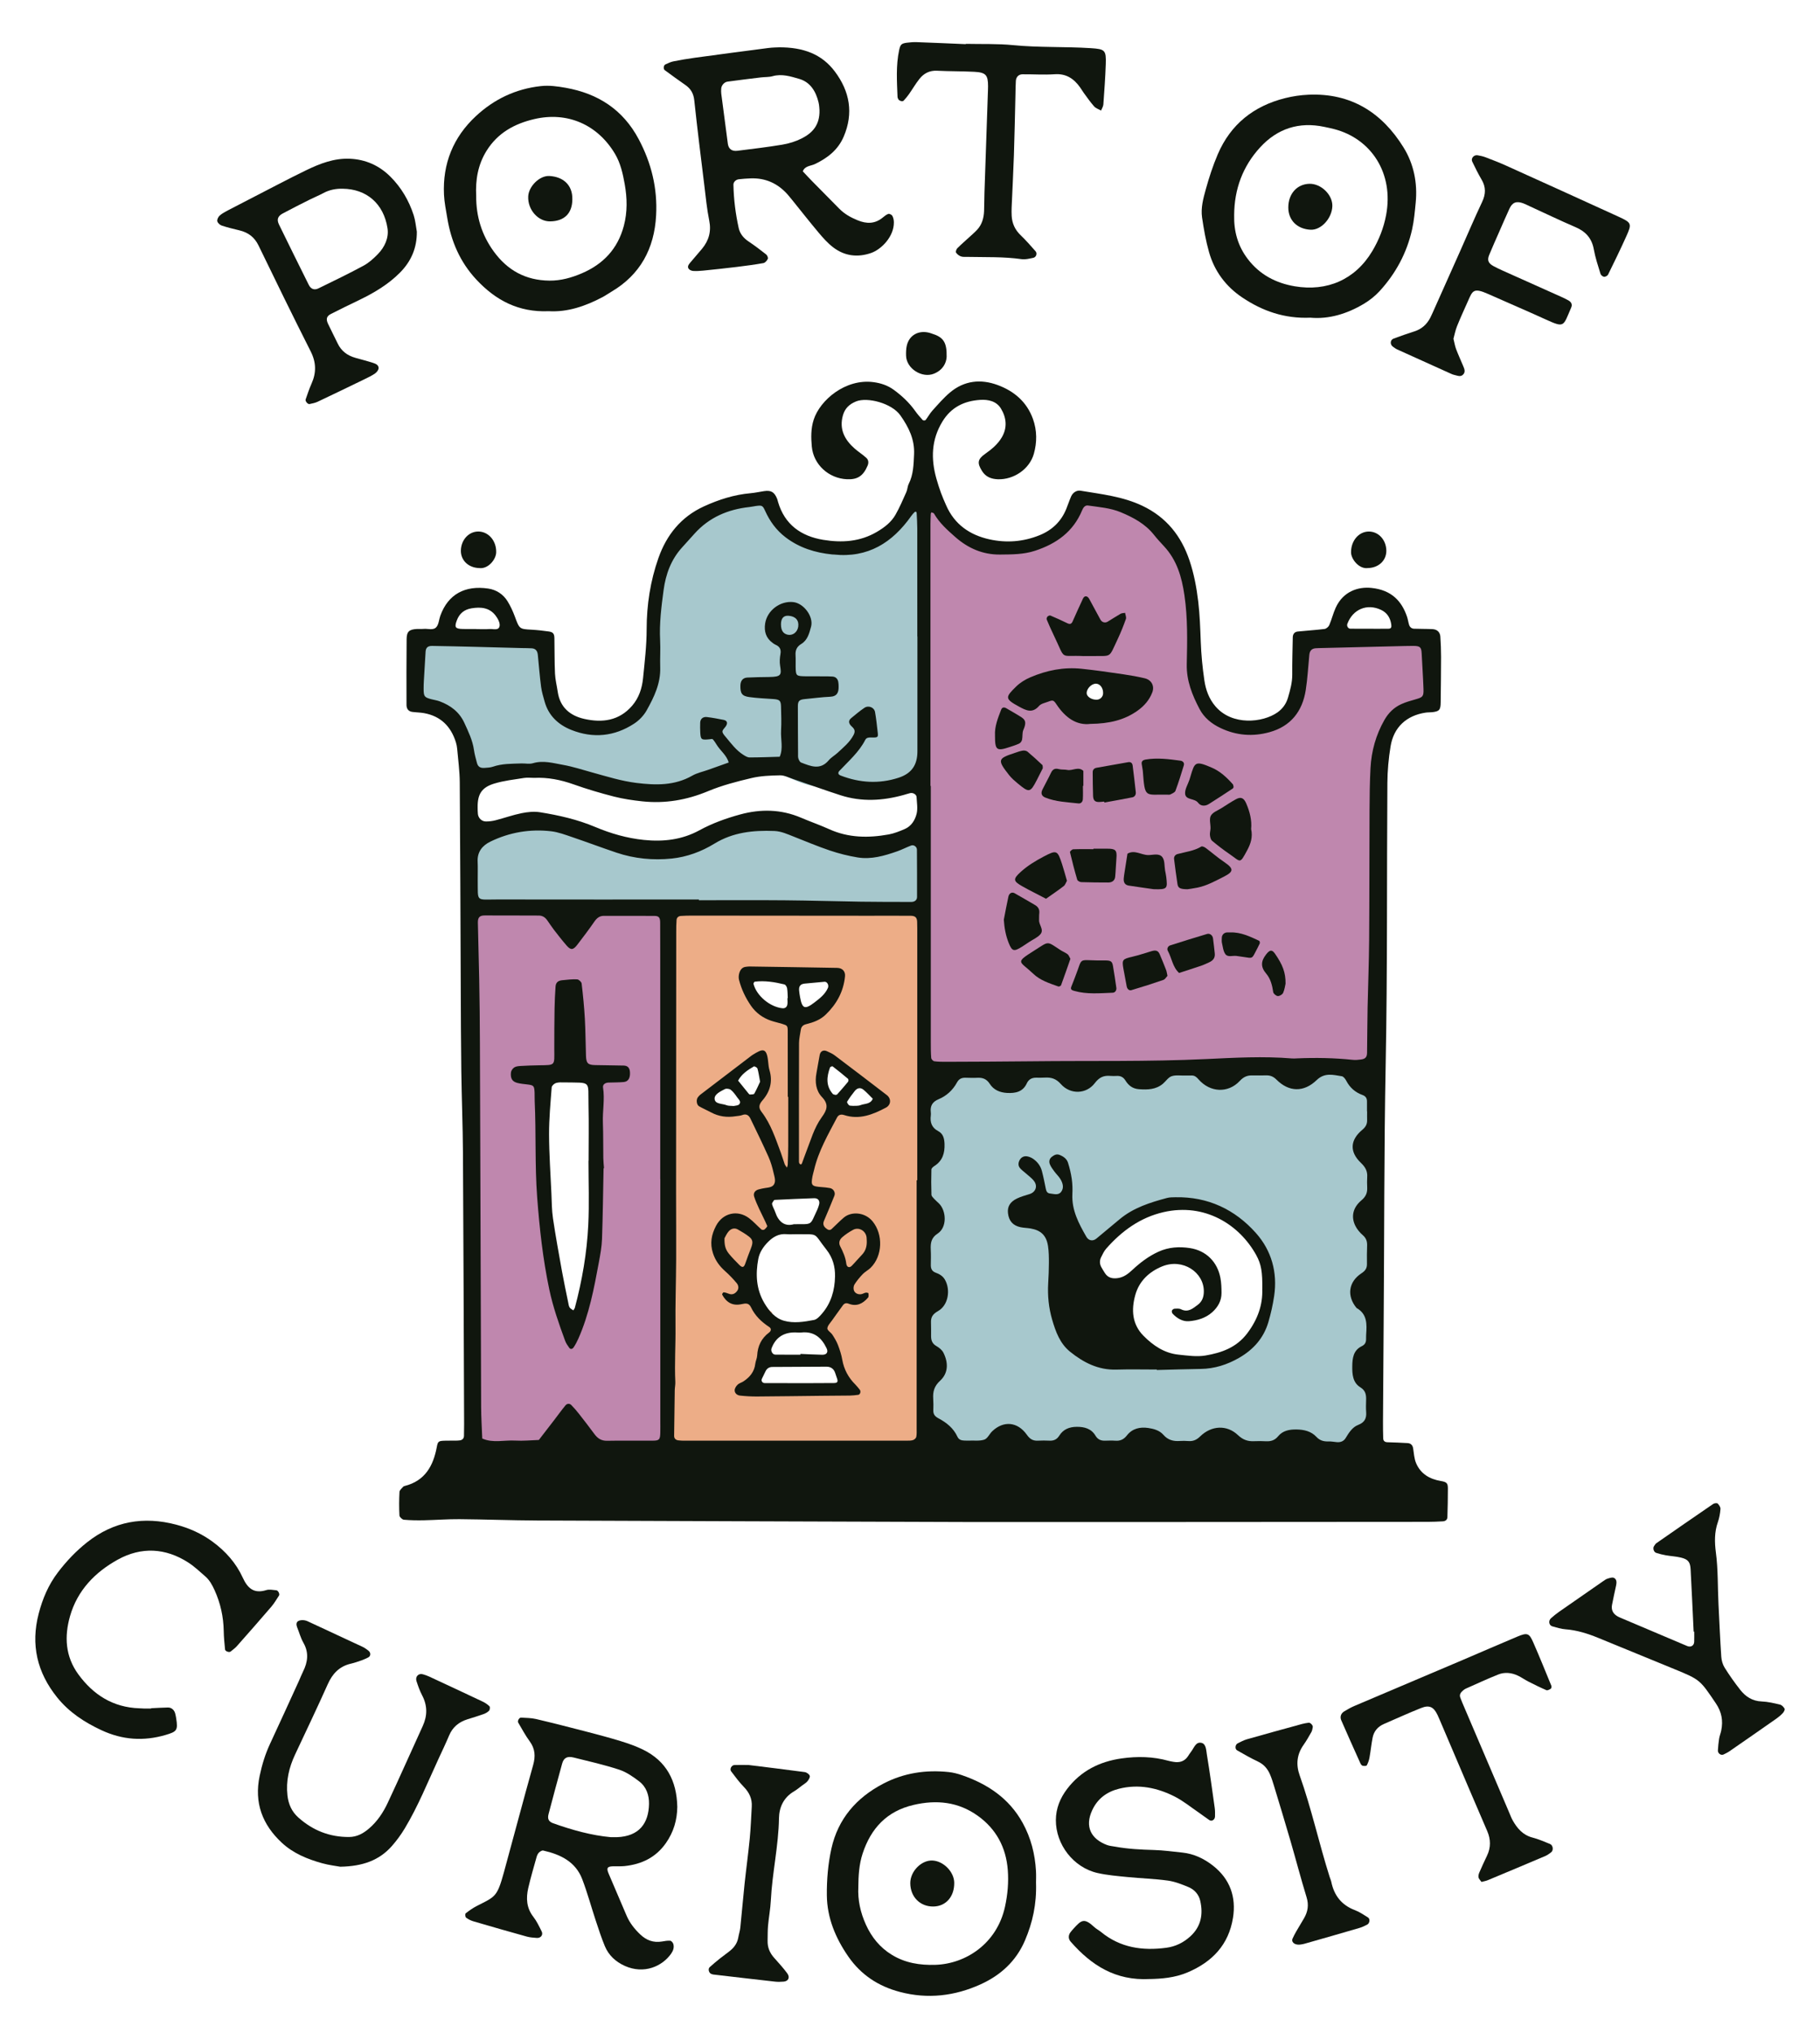 <?xml version="1.0" encoding="UTF-8"?><svg id="Layer_1" xmlns="http://www.w3.org/2000/svg" viewBox="0 0 1121.58 1252.63"><defs><style>.cls-1{fill:#10160e;}.cls-1,.cls-2,.cls-3,.cls-4{stroke-width:0px;}.cls-2{fill:#bf87ae;}.cls-3{fill:#a7c8cd;}.cls-4{fill:#edad87;}</style></defs><path class="cls-2" d="m802.31,394.62s5.76,54.15-28.82,54.15-39.46-29.58-39.46-57.61-1.45-84.33-68.12-84.33c0,0-11.78,31.94-43.44,31.94s-51.6-36.82-51.6-36.82l-1.59,4.88v350.19h278.37s.78-145.59,2.11-183.38,32.37-40.45,32.37-40.45v-38.57h-79.81Zm-127.25,41.23c-10.85,0-10.84-16.84,0-16.84s10.84,16.84,0,16.84Z"/><path class="cls-3" d="m558.12,484.3c3.89-1.51,7.69-3.46,11.49-4.95v-172.52l-1.59-4.88s-19.94,36.82-51.6,36.82-43.44-31.94-43.44-31.94c-66.67,0-68.12,56.31-68.12,84.33s-4.88,57.61-39.46,57.61-28.82-54.15-28.82-54.15h-79.81v38.57s31.04,2.66,32.37,40.45c.15,4.28.29,8.69.43,13.14.5-.16,1.01-.27,1.52-.34,5.09-6.06,13.43-7.46,20.9-8.05,8.24-.65,16.57-.95,24.81-.22,9.75.86,19.4,2.7,28.8,5.4,8.86,2.54,17.41,6.08,26.36,8.32,8.59,2.15,16.24,2.04,24.67-.68,7.91-2.55,15.52-5.91,23.26-8.92,14.55-5.65,29.92-10.5,44.87-3.81,5.93,2.66,11.34,5.3,17.93,6,8.2.87,16.56,1.68,24.78,2.25,8.4.58,13,.36,19.91-.87,3.37-.6,7.1-1.4,10.74-1.56Z"/><path class="cls-3" d="m565.22,512.58c-8.75,6.29-19.43,11.17-30.29,11.49-13.34.39-25.92-5.24-37.92-10.35-10.46-4.45-22.61-10.22-34.31-8.57-.9.13-1.81.16-2.68.09-12.48,5.43-24.16,10.82-37.83,12.58-14.62,1.88-29.49,1.43-43.99-1.27-25.39-4.72-51.65-18.42-77.32-7.86-1.33.55-2.73.56-4.07.2-1.58,1.11-3.33,1.96-5,2.94-.49.29-1,.52-1.52.69.62,25.35.97,46.57.97,46.57h278.37v-50.16c-1.35,1.33-2.85,2.53-4.38,3.63Z"/><path class="cls-4" d="m412.36,561.06v340.85h155.96v-340.85h-155.96Zm63.49,40.3c1.38,1.13,2.73,2.01,4.09,2.68.67-.48,1.45-.88,2.35-1.18,7.19-2.37,14.67-1.28,22.07-1.17,9.57.14,10.1,12.5,2.12,15.65-6.63,2.62-13.68,5.15-20.93,4.73-8.15-.47-14.79-4.36-20.97-9.44-7.94-6.51,3.4-17.73,11.27-11.27Zm-27.9,82.04c-9.99,2.39-14.21-12.98-4.24-15.37,3.48-.83,5.44-1.35,8.11-3.31-.13.06,1.19-1.05,1.18-1.04.55-.5,1.08-1.01,1.62-1.53,1.4-1.34,2.78-2.71,4.2-4.04,7.45-7.05,18.74,4.21,11.27,11.27-3.24,3.06-6.3,6.27-9.93,8.89-3.6,2.61-7.92,4.1-12.21,5.13Zm70.3,160.9c1.36,5.27-2.51,9.75-7.69,10.09-11.67.76-23.38-.32-35.03.89-4.85.5-9.45-5.55-7.69-10.09,2.1-5.39.52-11.43,2.84-16.87,1.93-4.5,6.3-8.45,11.19-9.86-2.16-1.83-3.99-4.03-5.24-6.6-.56-1.14-.84-2.27-.91-3.36-2.99-2.12-5.7-4.76-8.02-7.83-1.94-2.56-2.17-5.86-1.3-8.92-6.12-8.68-7.49-20.21.42-28.78,3.21-3.48,7.58-5.82,12.29-6.99-.09-.14-.17-.28-.26-.43-1.7-3.21-3.6-6.27-4.35-9.88-1.06-5.07,2.26-10.02,7.69-10.09,5.48-.07,10.93-.79,16.41-.44,4.37.28,7.89,3.46,7.97,7.97.07,4.13-1.25,7.72-2.91,11.43-.74,1.64-1.78,3.39-2.51,5.19,1.65,1.18,3.18,2.54,4.52,4.07,2.26.86,4.38,2.06,6.23,3.71,5.21,4.62,7.33,11.26,7.89,18.04.87,10.42-4.76,20.03-13.55,24.97-.66,1.08-1.4,2.13-2.26,3.13-1.36,1.59-3.01,2.91-4.86,3.88-.04.02-.08.03-.12.05-.04.21-.08.42-.13.64,10.49,5.88,16.37,14.46,19.38,26.1Zm11.48-160.9c-9.98-2.56-19.65-7.71-22.41-18.42-2.57-9.96,12.81-14.16,15.37-4.24,0-.01.56,1.47.57,1.66.34.47,1.09,1.5.57.91,1.05,1.18.98,1.07,2.35,1.87,2.38,1.4,4.56,2.02,7.79,2.85,9.94,2.55,5.7,17.92-4.24,15.37Z"/><path class="cls-2" d="m287.32,555.52v340.85h125.04v-340.85h-125.04Zm77.15,164.31c-.2,2.9-.51,5.8-.9,8.69,1.9,2.15,3.08,4.94,3.06,7.94-.04,6.21-.36,12.41,0,18.62.09,1.9-.37,3.71-1.21,5.33,1.25,2.51,1.55,5.98.77,8.54-.4,1.31-.49,2.68-.89,3.99-.53,1.77-1.4,3.3-2.53,4.62,1.26,6.63-2.64,18.15-2.53,24.96.25,15.66-13.93,17.83-14.19,2.22-.17-10.18-8.19-27.11-9.53-37.16-1.47-11.03-.34-21.64,1.53-32.56-1.77-5.7-3.64-11.38-4.66-17.22-1.24-7.08-1.95-14.2.55-21.11.46-1.26,1-2.46,1.59-3.63-.65-2.2-.76-4.58-.3-6.83.17-.81.32-1.62.48-2.43-2.54-3.74-2.98-8.52-.59-12.89,1.19-2.18,2.79-3.88,4.56-5.56.61-.58,1.28-1.07,1.98-1.5,3.78-2.9,9.39-3.3,13.72-1.2,6.03.06,12.06,3.97,12.13,11.73.11,11.75,2.17,23.33,3.1,35.03.4,5.01-2.37,8.57-6.15,10.41Z"/><path class="cls-3" d="m569.28,657.01v239.36h278.37v-239.36h-278.37Zm189.55,175.69c-15.37,7.56-39.98,7.95-53.89-2.95-7.87-6.16-12.45-15.8-14.3-25.48-.6-3.16-1.1-6.43-1.3-9.71-6.15,1.55-14.46-2.25-15.56-9.01-1.53-9.41.41-18.24,7.42-25.08,5.83-5.69,13.73-9.07,21.46-11.24,13.73-3.85,29.86-5.65,43.82-1.98,17.36,4.56,30.85,18.38,33.97,36.21,3.36,19.19-3.1,40.15-21.6,49.24Z"/><path class="cls-1" d="m594.38,937.75c-99.51-.34-181.45-.58-263.38-.93-15.96-.07-31.91-.69-47.87-.82-7.27-.06-14.54.53-21.82.68-4.15.08-8.32.04-12.44-.34-1.02-.09-2.66-1.65-2.71-2.61-.26-4.84-.24-9.71.03-14.55.06-1.1,1.45-2.14,2.28-3.17.2-.25.59-.38.92-.46,12.52-3.15,17.63-12.37,19.8-24.05.64-3.46,1.09-3.74,4.94-3.85,2.08-.06,4.17-.01,6.25-.04,1.04-.02,2.09,0,3.11-.17,1.52-.25,2.4-1.23,2.44-2.79.06-2.43.09-4.86.08-7.29-.22-55.54-.38-111.08-.71-166.62-.1-16.92-.78-33.83-1.01-50.75-.24-17.35-.27-34.71-.35-52.06-.19-42-.3-84.01-.61-126.01-.05-6.84-1-13.68-1.59-20.52-.12-1.37-.39-2.76-.8-4.08-3.06-9.75-9.32-16.07-19.58-17.94-2.38-.43-4.83-.43-7.23-.75-2.31-.3-3.61-1.78-3.62-4.27-.03-13.53-.08-27.06.07-40.59.05-4.71,1.63-5.99,6.41-6.24,1.39-.07,2.79.07,4.16-.06,2.68-.25,5.96,1.15,7.87-1.24,1.4-1.75,1.49-4.51,2.3-6.77,4.77-13.35,15.31-18.97,29.62-16.82,4.88.73,9.16,3.45,11.84,7.81,1.79,2.92,3.27,6.1,4.46,9.32,2.89,7.82,2.79,7.79,10.47,8.21,3.45.19,6.9.6,10.33,1.07,2.74.37,3.55,1.31,3.61,4.13.15,7.29.03,14.59.37,21.86.18,3.76,1.14,7.49,1.69,11.24,1.41,9.54,7.6,14.69,16.37,16.66,11.06,2.48,21.4,1.18,29.44-8.08,4.28-4.94,6.16-10.88,6.78-17.13.99-9.98,2.19-19.93,2.2-30.04,0-14.94,2.28-29.73,7.25-43.84,5.01-14.21,13.89-25.38,28.05-31.86,9.22-4.22,18.7-7.23,28.83-8.12,2.75-.24,5.47-.86,8.21-1.27,4.32-.65,6.32.51,8.05,4.66.26.64.38,1.33.58,1.99,4.08,13.96,14.19,21.1,27.81,23.35,11.45,1.89,22.73,1.26,33.26-4.99,4.64-2.75,8.67-5.87,11.29-10.43,2.57-4.48,4.59-9.29,6.71-14.02.7-1.56.69-3.45,1.45-4.97,2.91-5.79,3.02-11.97,3.31-18.25.43-9.25-3.34-16.77-8.43-24-5.36-7.61-20.4-11.39-27.25-8.64-4.27,1.71-6.97,4.34-8.18,8.65-2.38,8.45,1.03,14.91,7.15,20.34,2.32,2.06,5.01,3.72,7.29,5.82,1.29,1.19,1.58,2.9.79,4.77-2.68,6.34-6.17,8.7-12.78,8.39-11.25-.52-20.61-9.06-21.62-20.18-.5-5.49-.6-10.98,1.16-16.47,3.87-12.09,19.6-25.46,36.86-23.17,4.51.6,8.72,1.97,12.48,4.71,5.09,3.72,9.6,7.94,13.25,13.1,1.39,1.96,3,3.79,4.63,5.56.28.3,1.5.29,1.73,0,1.49-1.9,2.64-4.1,4.25-5.88,3.48-3.84,6.88-7.82,10.83-11.14,8.75-7.35,18.93-8.41,29.33-4.58,10.13,3.73,17.98,10.35,21.78,20.92,2.55,7.1,2.53,14.43.54,21.48-2.68,9.48-12.47,16.02-22.23,15.66-4.02-.15-7.44-1.45-9.69-5.07-3.04-4.86-2.85-7.21,1.86-10.54,4.03-2.84,7.73-5.85,10.27-10.13,3.56-6.01,2.93-12.11-.44-17.76-2.77-4.66-7.92-5.73-12.82-5.41-9.81.63-17.88,4.46-23.3,13.37-6.83,11.21-7.12,22.86-3.74,35.01.84,3,1.79,5.97,2.85,8.89.94,2.6,2.08,5.13,3.19,7.67,5.13,11.81,14.64,18.34,26.74,21,10.33,2.27,20.65,1.53,30.65-2.48,7.84-3.14,13.43-8.43,16.63-16.22,1.05-2.56,1.89-5.21,3-7.74,1.08-2.44,3.46-3.93,5.81-3.54,12.94,2.16,25.95,3.52,38.15,9.32,14.83,7.06,23.94,18.66,28.99,33.63,2.75,8.15,4.36,16.66,5.39,25.34.98,8.29,1.25,16.53,1.56,24.83.3,7.95,1.06,15.91,2.23,23.78.86,5.81,2.82,11.3,6.86,16.01,10.33,12.04,29.14,10,38.11,3.73,3.28-2.29,5.48-5.43,6.55-9.13,1.35-4.64,2.67-9.3,2.63-14.26-.06-7.63.18-15.27.32-22.91.04-1.97,1.05-3.36,3.02-3.57,5.51-.58,11.04-.89,16.54-1.58,1.08-.14,2.48-1.31,2.92-2.35,1.5-3.48,2.39-7.24,3.95-10.69,4.65-10.22,13.94-13.07,21.97-12.26,12.73,1.28,18.83,8.43,21.99,17.69.56,1.63.78,3.37,1.29,5.02.44,1.43,1.52,2.37,3.02,2.43,3.81.15,7.64.07,11.45.26,2.77.14,4.6,1.86,4.79,4.54.28,4.15.45,8.32.45,12.49,0,9.37-.13,18.73-.24,28.1-.05,4.65-.82,5.53-5.17,6.04-1.38.16-2.79.06-4.15.27-11.79,1.8-19.62,8.99-21.56,20.78-1.23,7.43-1.91,15.03-1.96,22.56-.41,57.62.07,115.26-1.05,172.86-1.05,53.72-.81,107.43-1.26,161.15-.17,19.78-.28,39.57-.4,59.35-.02,3.47.03,6.94.13,10.41.05,1.61.96,2.37,2.64,2.42,4.14.11,8.29.28,12.42.53,1.94.12,3.06,1.24,3.39,3.24.5,3.06.63,6.3,1.81,9.09,2.81,6.61,8.3,9.86,15.3,11.03,3.68.61,4.28,1.41,4.3,4.61.02,5.89-.13,11.79-.3,17.68-.05,1.63-1.26,2.46-2.74,2.55-3.11.2-6.24.31-9.36.32-51.73.05-103.46.09-155.18.1-49.3.02-98.6,0-130.32,0Zm-20.97-453.5h.2c0,52.75,0,105.5,0,158.25,0,3.12,0,6.25.26,9.35.07.76,1.15,1.92,1.89,2.03,2.39.33,4.83.34,7.25.33,17.7-.08,35.39-.11,53.09-.32,35.72-.42,71.44.32,107.16-1.37,17.62-.83,35.3-1.84,52.96-.38,1.03.09,2.08,0,3.12-.05,11.45-.48,22.88-.29,34.29.91,1.69.18,3.44.01,5.13-.22,2.63-.35,3.66-1.45,3.7-4.09.15-9.34.14-18.69.33-28.03.27-13.76.85-27.51.95-41.27.2-26.72.13-53.44.25-80.15.04-8.67.13-17.35.59-26,.56-10.49,3.32-20.43,8.57-29.64,2.5-4.39,5.91-7.73,10.45-9.78,2.81-1.27,5.84-2.11,8.82-2.96,4.39-1.26,4.98-1.74,4.81-6.49-.25-7.26-.76-14.5-1.12-21.76-.2-3.86-.96-4.61-5.11-4.65-1.73-.02-3.47.03-5.2.07-17.68.43-35.36.85-53.04,1.29-.69.02-1.39.03-2.08.1-2.33.23-3.55,1.5-3.8,4.05-.72,7.23-1.08,14.51-2.2,21.67-2.05,13.13-9.2,22.33-22.3,25.97-10.31,2.86-20.4,2.13-30.27-2.57-5.59-2.66-10.11-6.43-12.87-11.67-4.52-8.58-8.11-17.43-7.89-27.63.31-14.17.63-28.37-1.44-42.5-1.63-11.19-4.64-21.64-12.56-30.15-2.12-2.29-4.26-4.58-6.19-7.02-5.36-6.77-12.6-10.66-20.37-13.91-6.51-2.72-13.43-3.2-20.26-4.19-1.85-.27-2.95,1.2-3.69,3-5.45,13.16-15.78,20.53-28.95,24.86-7.12,2.35-14.33,2.27-21.61,2.35-10.59.11-19.64-3.85-27.46-10.7-4.94-4.34-9.9-8.74-13.24-14.57-.24-.42-1.07-.5-1.62-.74-.12.32-.34.64-.36.97-.09,2.07-.2,4.15-.2,6.23-.01,53.79,0,107.57,0,161.36Zm269.04,200.49h-.04c0-2.08.02-4.17,0-6.25-.02-1.92-.9-3.16-2.78-3.84-4.43-1.6-7.74-4.48-9.95-8.7-.6-1.15-1.72-2.68-2.78-2.85-5.33-.82-10.54-2.43-15.49,2.36-7.93,7.66-17.1,7.41-24.73-.23-1.97-1.97-3.82-2.69-6.32-2.67-2.78.02-5.56.12-8.33.03-3.26-.11-5.55.74-8.04,3.42-7.22,7.73-18.33,7.1-25.38-.98-1.24-1.43-2.33-2.4-4.19-2.39-1.39,0-2.78,0-4.17.03-2.77.07-5.74-.44-8.25.42-2.06.7-3.52,3.08-5.33,4.61-4.33,3.65-9.45,3.77-14.77,3.38-3.88-.28-6.45-2.27-8.36-5.38-1.2-1.96-2.87-2.89-5.16-2.8-1.39.06-2.79.1-4.16-.02-4.09-.36-6.82.87-9.57,4.48-5.22,6.86-15.08,7.12-20.88.57-2.99-3.37-5.97-4.23-9.92-4-1.73.1-3.47.08-5.21.05-2.69-.05-4.72,1-5.86,3.48-2.45,5.32-7.04,6.19-12.18,5.92-4.41-.23-8.27-1.86-10.65-5.59-1.98-3.1-4.51-3.95-7.9-3.74-2.42.15-4.86-.03-7.29-.04-2.23,0-3.85.77-5.01,2.91-2.56,4.71-6.41,8.27-11.34,10.33-3.79,1.58-5.26,4.1-4.8,8.02.08.68.09,1.4,0,2.08-.54,4.17.57,7.45,4.56,9.55,3.12,1.64,3.79,4.64,3.9,7.96.19,5.57-1.19,10.28-6.15,13.47-.82.52-1.92,1.45-1.94,2.23-.16,5.18-.14,10.37.03,15.55.03.87.99,1.78,1.67,2.53.93,1.03,2.02,1.9,3,2.88,4.5,4.49,5.14,14.64-.91,18.55-3.9,2.52-4.39,5.8-4.19,9.79.16,3.12.1,6.25.04,9.37-.05,2.29.6,4.01,2.95,4.87,2.3.85,4.38,2,5.7,4.27,3.67,6.32,2.13,15.81-4.18,19.4-3.34,1.9-4.51,3.78-4.36,7.22.12,2.77.03,5.55.05,8.32.02,2.57.76,4.59,3.25,6.01,1.71.97,3.51,2.43,4.36,4.13,3.06,6.11,3.09,12.52-2.08,17.28-3.56,3.28-4.5,6.64-4.22,10.98.16,2.42.14,4.86.06,7.29-.08,2.4,1.08,3.74,3.13,4.83,4.98,2.64,9.31,6.06,11.74,11.37.86,1.87,2.41,2.3,4.22,2.36,1.04.04,2.08.07,3.12.03,3.12-.12,6.45.36,9.27-.62,1.97-.69,3.12-3.51,4.85-5.16,6.94-6.63,15.6-5.89,21.3,2.15,1.84,2.6,3.69,3.84,6.77,3.67,2.42-.13,4.86-.1,7.29,0,2.66.1,4.51-.8,6.01-3.18,2.39-3.79,6.04-5.3,10.62-5.35,4.89-.05,9.04,1.14,11.61,5.43,1.48,2.47,3.41,3.2,6.02,3.11,2.08-.06,4.18-.13,6.25.02,3.04.23,5.22-.83,7.13-3.28,3.3-4.24,8.05-5.32,13.1-4.57,3.43.5,6.98,1.48,9.34,4.19,2.81,3.24,6.17,4.12,10.18,3.82,1.72-.13,3.48-.08,5.2.05,2.93.22,5.06-.67,7.31-2.87,6.93-6.78,16.46-7.26,23.23-.84,3.14,2.98,6.18,4.01,10.16,3.79,2.42-.13,4.86-.06,7.29.05,2.94.13,5.34-.63,7.32-3.05,2.88-3.53,6.99-4.28,11.29-4.22,4.64.06,9.08,1.05,12.34,4.56,2.14,2.3,4.52,2.9,7.43,2.81,1.72-.05,3.45.29,5.18.44,2.25.2,4.2-.55,5.37-2.46,2.02-3.31,4.13-6.76,7.76-8.16,3.98-1.54,5.22-4.03,4.92-7.95-.18-2.42-.11-4.86-.03-7.29.1-3.25-.25-5.9-3.57-7.94-4.67-2.87-5.02-8.03-4.96-12.95.06-4.96.64-9.86,5.88-12.39,1.77-.86,2.58-2.16,2.63-4.04.02-1.04-.02-2.09.05-3.12.44-6.33.74-12.6-5.92-16.36-6.11-7.38-5.04-16.06,2.99-21.35,2.33-1.53,3.47-3.06,3.42-5.76-.07-3.82-.03-7.64.1-11.45.08-2.59-.66-4.58-2.72-6.36-1.78-1.55-3.42-3.5-4.48-5.59-2.79-5.51-1.73-11.25,3.68-15.81,2.81-2.36,3.72-4.7,3.57-7.99-.09-2.08-.14-4.18,0-6.25.27-3.71-1.1-6.21-3.91-8.89-7.09-6.77-6.65-14.04.88-20.32,2.14-1.79,3.06-3.54,2.98-6.13-.05-1.73,0-3.47,0-5.21Zm-277.55,42.42h.37c0-50.32,0-100.65,0-150.97,0-2.78.03-5.55-.08-8.33-.09-2.52-1.17-3.6-3.96-3.63-8.67-.07-17.35,0-26.02-.01-36.44-.03-72.87-.07-109.31-.09-2.08,0-4.16.08-6.24.2-1.55.09-2.61.98-2.73,2.52-.18,2.42-.2,4.85-.2,7.28-.04,53.43-.08,106.86-.1,160.3,0,13.88.12,27.76.05,41.65-.07,13.79-.55,27.59-.4,41.37.13,11.33-.65,22.64-.11,33.97.08,1.71-.32,3.44-.35,5.16-.16,9.35-.29,18.71-.38,28.07-.02,1.58.95,2.57,2.49,2.78,1.37.19,2.76.22,4.14.22,45.46,0,90.93,0,136.39-.02,1.38,0,2.83.06,4.12-.33.84-.25,1.9-1.15,2.07-1.93.36-1.66.24-3.44.24-5.16,0-51.02,0-102.03,0-153.05Zm-157.97-.63h-.06c0-39.89,0-79.78,0-119.67,0-12.83.02-25.67-.04-38.5-.01-3.03-.85-4.02-3.48-4.04-10.4-.07-20.81-.03-31.21-.04-2.7,0-4.36,1.39-5.87,3.57-3.34,4.85-6.91,9.54-10.49,14.22-2.53,3.31-4.02,3.45-6.54.57-2.73-3.13-5.28-6.41-7.82-9.69-1.48-1.92-2.78-3.97-4.2-5.95-1.27-1.77-2.86-2.9-5.19-2.9-11.1,0-22.2-.1-33.3-.07-3.15,0-4.31,1.21-4.23,4.5.27,11.72.59,23.44.82,35.15.26,13.1.38,26.21.43,39.32.29,74.57.48,149.15.75,223.72.02,6.53.45,13.06.69,19.59,6.62,2.96,13.58.86,20.37,1.27,4.81.29,9.67-.22,14.5-.38,3.15-4.08,6.31-8.16,9.45-12.25,2.32-3.02,4.53-6.12,6.95-9.04.95-1.15,2.49-1.37,3.64-.2,1.69,1.72,3.27,3.56,4.76,5.46,3.21,4.09,6.39,8.21,9.47,12.4,1.98,2.68,4.26,4.21,7.83,4.13,9.36-.19,18.73-.01,28.1-.07,4.05-.03,4.55-.64,4.65-4.98.06-2.43.01-4.86.01-7.28,0-49.6,0-99.21,0-148.81Zm158.36-334.36h0c0-22.22.01-44.44-.02-66.65,0-3.11-.22-6.22-.37-9.32-.02-.33-.18-.81-.41-.91-.23-.11-.74.07-.95.29-.7.73-1.39,1.49-1.97,2.31-11.62,16.48-26.7,25.99-47.65,23.77-.34-.04-.7,0-1.04-.04-10.53-1.06-20.3-4.08-28.85-10.63-5.67-4.34-9.64-9.86-12.55-16.3-1.49-3.29-1.94-3.42-5.57-2.95-1.37.18-2.73.51-4.11.66-13.21,1.44-24.74,6.33-33.78,16.37-2.55,2.84-5.1,5.68-7.67,8.5-6.8,7.46-10.1,16.54-11.41,26.28-1.38,10.27-2.68,20.58-2.14,31.02.29,5.54-.13,11.11.05,16.66.32,9.81-3.78,18.25-8.33,26.41-1.79,3.21-4.67,6.22-7.77,8.23-12.11,7.89-25.22,9.21-38.65,3.87-8.06-3.21-14.09-8.81-16.5-17.54-.83-2.99-1.76-6-2.16-9.06-.84-6.51-1.35-13.07-2-19.61-.26-2.59-1.43-3.94-3.74-4.09-2.08-.14-4.16-.09-6.25-.15-9.71-.25-19.41-.53-29.12-.77-8.67-.21-17.35-.42-26.02-.55-2.71-.04-3.89,1.1-4.04,3.56-.36,5.87-.72,11.73-1.05,17.6-.1,1.73-.17,3.47-.16,5.2,0,4.78.43,5.34,4.83,6.5,1.67.44,3.42.67,5.03,1.27,6.74,2.51,12.16,6.56,15.25,13.32,2.45,5.36,5.04,10.63,5.89,16.57.39,2.73,1.14,5.42,1.86,8.09.62,2.33,2.07,3.24,4.66,3.04,1.72-.13,3.53-.17,5.13-.72,5.7-1.98,11.61-1.8,17.49-2.02,2.43-.09,5.02.51,7.26-.15,6.34-1.86,12.42-.06,18.47,1.02,6.11,1.08,12.06,3.05,18.07,4.7,9,2.47,17.93,5.3,27.24,6.44,11.84,1.45,23.49,1.75,34.4-4.5,2.95-1.69,6.47-2.4,9.73-3.56,4.23-1.51,8.45-3.01,12.68-4.52-1.22-4.51-5.12-7.2-7.42-10.98-.71-1.17-1.47-2.34-2.39-3.35-.27-.3-1.17-.09-1.77-.02-5.23.57-5.67.3-5.92-4.01-.12-2.08-.13-4.16-.05-6.24.09-2.31,1.7-3.72,4.2-3.41,3.43.42,6.84,1.05,10.23,1.74,2.15.44,2.65,1.89,1.44,3.81-.72,1.15-2.13,2.22-2.15,3.34-.02,1.13,1.18,2.38,2.04,3.41,3.33,3.99,6.42,8.24,10.93,11.05,1.13.71,2.48,1.53,3.72,1.53,6.2,0,12.39-.26,18.59-.43,2.28-5.3.5-10.83.83-16.24.3-4.84.08-9.72-.03-14.58-.09-3.87-.87-4.47-5.09-4.75-4.83-.33-9.69-.54-14.48-1.2-4.53-.62-5.58-2.28-5.46-7.15.07-2.92,1.51-4.73,4.27-4.87,4.5-.23,9.02-.28,13.53-.34,7.48-.1,7.58-1.36,6.66-7.01-.38-2.33-.19-4.85.23-7.2.53-2.95-.58-4.62-3.13-5.72-.63-.27-1.19-.71-1.75-1.12-4.11-2.98-5.29-7.16-4.56-11.93,1.22-8.01,9.23-14.04,17.3-13.18,6.5.7,12.69,8.97,10.99,15.19-1.08,3.96-2.12,8.25-6.02,10.6-2.75,1.65-3.72,3.85-3.53,6.91.16,2.42,0,4.86.06,7.29.11,5.46.3,5.64,6.07,5.73,3.47.05,6.94,0,10.42.03,2.08.01,4.17-.03,6.25.13,1.94.15,3.14,1.37,3.52,3.25.21,1.01.21,2.06.22,3.1.03,3.38-.93,5.91-5.27,6.1-5.18.22-10.34.94-15.51,1.43-3.4.32-4.34,1.14-4.34,4.4-.01,9.72.07,19.44.12,29.16,0,1.04-.1,2.14.21,3.09.3.92.9,2.15,1.67,2.45,5.83,2.22,11.71,4.9,16.99-1.35,1.54-1.83,3.77-3.05,5.55-4.7,3.54-3.3,7.35-6.35,9.7-10.77,1.15-2.16,1.04-3.56-.94-5.31-2.26-1.99-2.17-3.82-.48-5.2,2.67-2.19,5.31-4.44,8.17-6.37,2.55-1.72,6.07-.3,6.58,2.63.72,4.09,1.14,8.23,1.62,12.36.37,3.22.26,3.38-4.14,3.26-1.55-.04-2.84.16-3.51,1.48-3.87,7.57-10.25,13.02-15.91,19.08-1.11,1.19-.86,2.28.77,2.91,11.71,4.52,23.63,5.25,35.62,1.36,8.03-2.6,11.64-7.83,11.65-16.21.04-23.61.01-47.22.01-70.82Zm-134.6,162.04c0,.15,0,.3,0,.45,17.68,0,35.37-.12,53.05.04,15.56.13,31.13.63,46.69.85,10.41.15,20.81.14,31.22.15,2.07,0,3.48-1.2,3.48-3.05.03-9.71,0-19.42-.07-29.13-.01-1.83-1.94-3.21-3.6-2.57-2.9,1.11-5.68,2.57-8.61,3.59-7.89,2.76-15.95,5.12-24.38,3.74-5.78-.95-11.54-2.4-17.09-4.27-7.53-2.53-14.87-5.66-22.28-8.56-3.86-1.51-7.64-3.29-11.9-3.46-12.98-.5-25.43.74-36.98,7.82-7.98,4.9-16.97,8.21-26.32,9.17-11.44,1.17-22.88.08-33.89-3.61-9.19-3.08-18.26-6.51-27.43-9.62-4.25-1.44-8.56-3.08-12.97-3.59-13.02-1.5-25.62.64-37.42,6.38-4.9,2.38-8.13,6.28-7.84,12.3.19,3.81,0,7.63.05,11.45.21,13.77-1.5,11.87,12.44,11.89,41.28.08,82.56.03,123.84.03Zm-101.56-74.94c-2.08,0-4.21-.27-6.23.05-6.13.98-12.38,1.67-18.28,3.45-7.82,2.36-10.37,6.6-10.27,14.63.02,1.39,0,2.78.16,4.15.28,2.48,2.3,4.53,4.85,4.57,2.03.03,4.13-.24,6.1-.75,5.36-1.38,10.62-3.27,16.03-4.36,3.67-.74,7.65-1.15,11.3-.56,11.62,1.86,23.06,4.46,34.02,9.07,9.58,4.03,19.51,6.91,29.98,7.98,12.04,1.23,23.49-.09,34.17-5.91,7.96-4.34,16.4-7.38,25.09-9.76,12.73-3.49,25.32-3.27,37.64,2,5.73,2.45,11.64,4.49,17.32,7.06,11.88,5.38,24.18,5.48,36.65,3.23,3.37-.61,6.65-1.95,9.82-3.3,4.11-1.75,6.41-5.48,7.39-9.46.8-3.25.13-6.87-.04-10.32-.08-1.58-2.22-2.8-3.95-2.38-1.35.33-2.66.77-4,1.14-12.93,3.59-25.92,4.35-38.85.19-9.86-3.18-19.6-6.73-29.41-10.07-2.6-.88-5.28-2.27-7.91-2.22-5.87.11-11.88.33-17.56,1.67-9.07,2.14-18.22,4.51-26.78,8.08-13.15,5.49-26.55,7.78-40.61,6.27-5.83-.63-11.7-1.48-17.38-2.93-8.38-2.14-16.7-4.61-24.84-7.5-7.96-2.83-16-4.44-24.43-4.02Zm514.23-91.9v.02c4.11,0,8.21.04,12.32-.02,1.65-.03,1.96-.92,1.67-2.77-.63-4.02-2.57-7.08-6.25-8.83-8.62-4.1-17.43-.41-20.8,8.61-.48,1.28.43,2.94,1.78,2.97,3.76.07,7.52.02,11.29.02Zm-549.79.19v.05c2.74,0,5.49.15,8.21-.05,2.19-.16,5.53,1.14,6.1-1.85.37-1.94-1.11-4.63-2.48-6.44-3.78-4.97-9.18-5.41-14.88-4.46-4.42.74-7.4,3.16-8.99,7.41-1.61,4.3-1.02,5.22,3.81,5.32,2.74.06,5.48.01,8.22.01Zm187.71-2.87c0,3.67,1.3,5.71,4.07,6.36,3.12.72,6.06-1.5,6.56-4.94.56-3.88-1.64-6.38-5.93-6.72-3.08-.25-4.7,1.59-4.71,5.31Z"/><path class="cls-1" d="m479.81,29.16c15.2-.12,26.65,4.18,34.71,14.96,9.13,12.2,11.61,25.62,5.4,40.09-3.5,8.16-9.91,13.11-17.62,16.83-2.64,1.27-6.24,1.05-7.57,4.53,1.88,1.98,3.72,4,5.64,5.95,5.59,5.69,11.2,11.35,16.8,17.03,3.22,3.27,7.07,5.42,11.31,7.16,5.62,2.31,10.74,2.3,15.57-1.71,1.05-.87,2.18-1.82,3.43-2.21.66-.2,2.07.52,2.44,1.2.62,1.16.92,2.62.93,3.95.11,8.89-7.78,16.77-14.06,18.94-8.46,2.92-16.48,1.84-23.54-3.64-3.24-2.51-6.05-5.68-8.71-8.84-5.58-6.63-10.92-13.46-16.37-20.2-.87-1.08-1.74-2.16-2.65-3.2-6.08-6.94-13.69-10.45-22.96-10.1-2.42.09-4.84.27-7.25.54-1.86.21-3.37,1.73-3.33,3.37.18,9.03,1.31,17.96,3.26,26.76.76,3.42,2.97,6.13,6.02,8.17,3.74,2.5,7.34,5.22,10.87,8.01.69.54,1.33,2.07,1.04,2.71-.49,1.09-1.64,2.44-2.7,2.63-5.45.98-10.94,1.7-16.44,2.37-6.87.84-13.76,1.57-20.65,2.27-2.06.21-4.16.33-6.22.21-.95-.06-2.14-.56-2.71-1.27-1.02-1.27-.15-2.59.72-3.64,2.44-2.93,4.99-5.77,7.42-8.71,4.21-5.08,5.84-10.67,4.48-17.39-1.44-7.11-2.13-14.37-3.01-21.58-2.15-17.52-4.35-35.04-6.22-52.59-.45-4.22-2.17-7.11-5.51-9.42-4.27-2.95-8.46-6.02-12.64-9.09-1.05-.77-.78-3.05.37-3.56,1.57-.7,3.15-1.52,4.81-1.86,4.41-.88,8.85-1.64,13.31-2.25,15.09-2.06,30.19-4.06,45.29-6.01,2.74-.35,5.53-.35,6.36-.4Zm25.2,38.75c-.08-.72-.09-2.84-.58-4.84-1.63-6.76-5.08-12.51-12-14.49-5.19-1.49-10.6-3.25-16.3-1.64-2.29.65-4.81.47-7.21.76-6.86.83-13.73,1.66-20.58,2.6-2.06.28-3.77,2.34-3.89,4.31-.06,1.03-.1,2.09.03,3.11,1.32,10.29,2.67,20.57,4.05,30.85.43,3.16,2.5,4.77,5.84,4.34,9.27-1.17,18.56-2.25,27.76-3.79,4.05-.68,8.15-1.94,11.81-3.78,6.46-3.25,11.3-8.03,11.07-17.42Z"/><path class="cls-1" d="m417.39,1113.11c-.09,8.25-2.28,15.7-7.04,22.48-6.25,8.9-15,13.04-25.47,14.15-2.4.25-4.85.05-7.28.14-3.47.12-3.96,1.18-2.49,4.59,3.71,8.57,7.35,17.18,11.01,25.77,1.94,4.55,4.92,8.29,8.5,11.68,3.8,3.6,8.1,5.15,13.28,4.3,1.7-.28,3.44-.63,5.12-.49.71.06,1.69,1.19,1.92,2.02.61,2.11-.07,4.1-1.3,5.88-5.44,7.83-16.73,12.96-28.64,7.59-5.58-2.52-9.91-6.49-12.27-12.16-2.12-5.1-3.82-10.38-5.56-15.63-2.83-8.54-5.17-17.26-8.38-25.65-4.15-10.84-13.5-15.24-24.05-17.62-.77-.17-1.98.62-2.66,1.3-.69.7-1.14,1.76-1.42,2.74-1.77,6.33-3.64,12.65-5.12,19.05-1.44,6.27-1.11,12.3,3.14,17.76,2.1,2.7,3.58,5.91,5.13,8.99,1.06,2.1-.56,4.2-3,4.01-2.07-.16-4.18-.28-6.16-.83-11.01-3.06-21.99-6.2-32.95-9.42-1.61-.47-3.19-1.29-4.52-2.3-.49-.37-.62-2.28-.21-2.6,2.16-1.68,4.43-3.3,6.87-4.55,11.37-5.82,12.46-5.37,16.67-20.64,6.06-22.03,11.84-44.14,18.03-66.13,1.53-5.45,1.27-10.06-2.13-14.7-2.65-3.62-4.77-7.62-7.06-11.49-.61-1.03.6-3.16,1.76-3.09,3.09.2,6.26.18,9.25.88,10.44,2.45,20.83,5.12,31.2,7.81,7.03,1.83,14.07,3.68,21.01,5.82,4.61,1.42,9.22,3.04,13.55,5.14,14.66,7.11,20.91,19.42,21.26,35.21Zm-40.97,18.82c1.72,0,2.76.03,3.8,0,13.71-.51,19.51-8.58,19.74-20.47.1-5.31-1.62-10.48-5.97-13.83-3.79-2.92-7.96-5.82-12.43-7.29-9.16-3.01-18.63-5.15-28.01-7.48-4.04-1-6.15.18-7.14,3.78-2.85,10.32-5.63,20.65-8.35,31.01-.79,3.01.03,4.72,2.86,5.72,11.74,4.17,23.7,7.5,35.51,8.56Z"/><path class="cls-1" d="m338.1,191.74c-18.47.77-32.6-6.64-44.59-19.53-10.07-10.83-15.52-23.59-17.88-37.91-.79-4.78-1.8-9.57-2.02-14.39-.9-19.11,5.71-35.41,19.69-48.39,11.2-10.4,24.41-16.73,39.84-18.46,5.34-.6,10.42.14,15.47,1.03,19.86,3.53,35.28,13.4,44.99,31.67,7.85,14.77,11.64,30.32,10.73,46.98-1.11,20.42-9.72,36.52-27.68,47.08-1.79,1.05-3.5,2.27-5.33,3.24-10.57,5.58-21.6,9.37-33.22,8.67Zm-44.65-71.03c-.08,12.54,3.37,23.92,10.73,34.1,8.48,11.73,19.71,17.93,34.35,18.09,7.14.08,13.73-1.81,20.08-4.53,13.11-5.63,22.06-15.02,25.82-29.18,2.29-8.61,2.07-17.21.55-25.72-1.15-6.4-2.55-12.9-5.99-18.68-10.71-18-29.3-26.18-49.72-21.42-12.16,2.83-22.58,8.5-29.45,19.57-5.34,8.6-6.86,17.94-6.37,27.77Z"/><path class="cls-1" d="m807.62,195.73c-16.1.7-29.63-4.12-42.02-12.41-10.16-6.79-17.17-16.19-20.52-27.93-1.98-6.97-3.24-14.17-4.3-21.35-.87-5.91.73-11.78,2.3-17.42,2.03-7.32,4.4-14.61,7.39-21.59,7.92-18.46,22.15-29.73,41.48-34.57,4.68-1.17,9.55-1.89,14.37-2.1,26.16-1.17,45.33,10.96,58.66,32.55,6.28,10.16,8.64,21.85,7.45,33.95-.54,5.5-1.01,11.06-2.21,16.44-3.23,14.51-10.09,27.25-20.13,38.17-2.77,3.01-6.15,5.65-9.68,7.76-10.34,6.17-21.52,9.51-32.77,8.51Zm-47.06-63.35c-.26,10.06,2.24,19.17,8.41,27.24,7.34,9.6,17.26,14.8,28.89,16.77,19.85,3.36,37.27-4.02,47.81-21.67,4.12-6.89,7.05-14.36,8.52-22.2,4.85-25.76-9.15-47.06-32-52.98-2.01-.52-4.04-.94-6.07-1.37-15.58-3.31-28.92,1.04-39.55,12.61-10.71,11.66-15.91,25.74-16.01,41.6Z"/><path class="cls-1" d="m638.46,1160.16c.4,12.99-2.1,24.32-6.8,35.35-5.49,12.9-15.15,21.56-27.43,27.12-15.87,7.19-32.52,9.17-49.67,4.65-13.24-3.49-23.94-10.48-31.8-21.83-7.88-11.38-13.06-23.84-13.21-37.66-.1-9.62.73-19.46,2.81-28.83,4.06-18.29,15.37-31.36,31.98-40.01,12.72-6.63,26.21-8.62,40.3-7.14,2.73.29,5.46.99,8.06,1.88,15.89,5.46,29.19,14.32,37.51,29.42,5.1,9.25,7.65,19.25,8.22,29.77.15,2.76.02,5.54.02,7.29Zm-109.51,2.39c-.42,8.14,1.31,15.85,4.64,23.22,3.51,7.76,8.63,14.12,15.98,18.62,8.29,5.08,17.31,6.49,26.87,6.19,18.58-.58,37.88-12.94,42.88-35.76,1.65-7.54,2.32-15.09,1.73-22.69-1.07-13.86-7.11-25.22-18.48-33.37-12.05-8.64-25.43-10-39.6-6.7-16.44,3.82-26.28,14.41-31.39,30.01-2.18,6.66-2.57,13.57-2.64,20.49Z"/><path class="cls-1" d="m708.54,1219.32c-21.18,1.17-36.11-8.57-48.75-23.03-1.52-1.73-1.48-3.94-.14-5.73.62-.83,1.31-1.62,2.01-2.38,4.68-5.1,6.36-6.78,12.68-.88,1.26,1.17,2.86,1.96,4.2,3.06,11.85,9.72,25.56,11.67,40.22,9.7,5.68-.76,10.57-3.17,14.79-7.02,6.6-6.03,7.99-13.56,6.1-21.89-.89-3.94-3.55-6.91-7.18-8.44-4.12-1.73-8.43-3.43-12.8-4.03-8.22-1.14-16.57-1.36-24.84-2.19-6.19-.62-12.45-1.12-18.5-2.49-14.81-3.36-25.73-17.54-25.65-32.63.04-7.21,2.64-13.53,6.95-19.19,8.47-11.11,20.01-16.87,33.58-18.78,9.68-1.36,19.36-1.18,28.87,1.48,1,.28,2.03.43,3.06.62,3.74.66,6.87-.24,9.04-3.57.57-.87,1.11-1.77,1.76-2.58,1.87-2.3,2.91-6.49,6.61-5.5,2.76.74,2.76,4.62,3.19,7.2,1.81,10.93,3.3,21.92,4.84,32.9.24,1.7.2,3.46.17,5.19-.04,2.01-1.95,3.27-3.49,2.26-2.3-1.52-4.47-3.25-6.75-4.8-4.86-3.32-9.49-7.12-14.7-9.75-10.75-5.42-22.16-7.77-34.2-4.77-7.49,1.86-13.18,6.07-16.49,13.12-4.82,10.25-.76,17.84,9.04,21.54,1.59.6,3.37.72,5.07,1.03,7.87,1.43,15.81,1.83,23.8,2.05,5.87.16,11.72.98,17.57,1.59,7.11.74,13.35,3.71,18.89,8.05,10.51,8.23,14.41,19.36,12.33,32.21-2.66,16.45-12.67,27.06-27.9,33.53-7.95,3.38-16.06,3.98-23.39,4.13Z"/><path class="cls-1" d="m256.88,142.71c.09,10.02-3.47,18.3-10.45,25.32-7.2,7.24-15.79,12.32-24.87,16.73-5.91,2.87-11.85,5.69-17.69,8.71-2.65,1.37-3.08,3.14-1.72,6.04,1.91,4.08,4.01,8.06,5.95,12.12,2.24,4.7,6.01,7.46,10.92,8.84,3.66,1.03,7.35,1.97,10.97,3.14,1.6.52,3.53,1.36,3.3,3.41-.13,1.13-1.23,2.43-2.25,3.13-1.99,1.36-4.19,2.42-6.36,3.47-9.65,4.68-19.31,9.36-29.01,13.94-1.52.72-3.26,1.01-4.93,1.39-1.04.24-2.77-1.79-2.4-2.84,1.15-3.26,2.22-6.56,3.63-9.71,3.04-6.76,2.92-13.12-.51-19.9-10.93-21.63-21.57-43.41-32.13-65.22-2.49-5.14-6.31-8.02-11.67-9.32-3.7-.89-7.41-1.78-11.01-2.97-1.14-.38-2.51-1.63-2.75-2.71-.22-1.03.6-2.69,1.49-3.47,1.53-1.35,3.42-2.35,5.25-3.3,10.12-5.28,20.27-10.53,30.43-15.75,5.85-3.01,11.69-6.03,17.62-8.88,8.46-4.08,17.1-7.46,26.79-7.08,9.85.39,18.25,4.22,25.07,11.01,6.7,6.66,11.47,14.77,14.39,23.8,1.05,3.24,1.32,6.74,1.94,10.12Zm-45.66-26.44c-4.22-.08-8.22.67-11.98,2.71-2.73,1.47-5.63,2.63-8.4,4.02-5.55,2.79-11.11,5.57-16.58,8.51-3.12,1.67-3.82,3.77-2.31,6.87,6.06,12.41,12.17,24.79,18.34,37.15,1.29,2.59,3.42,3.39,5.97,2.14,9.3-4.54,18.63-9.04,27.73-13.95,3.28-1.77,6.21-4.42,8.84-7.12,4.28-4.38,6.89-10.1,5.97-15.99-2.36-15.11-12.86-24.17-27.58-24.33Z"/><path class="cls-1" d="m209.86,1150.16c-2.53-.47-7.03-.97-11.34-2.17-9.08-2.52-17.82-6.1-24.8-12.58-12.02-11.15-17.21-24.7-13.7-41.27,1.45-6.85,3.43-13.38,6.38-19.7,6.01-12.89,11.88-25.84,17.8-38.77.87-1.89,1.58-3.85,2.52-5.71,2.96-5.91,3.75-11.71.25-17.82-1.7-2.98-2.59-6.42-3.89-9.63-.57-1.42-.57-2.98.67-3.72,1.04-.62,2.61-.67,3.87-.49,1.33.19,2.61.9,3.87,1.49,10.7,4.95,21.39,9.91,32.06,14.92,1.24.58,2.35,1.45,3.45,2.27,1.61,1.2,1.56,3.4-.08,4.21-1.24.61-2.48,1.23-3.78,1.68-2.29.8-4.59,1.63-6.94,2.17-7.03,1.62-11.26,6.07-14.17,12.55-6.51,14.55-13.39,28.94-20.16,43.37-3.76,8.01-5.72,16.29-4.73,25.23.61,5.46,2.68,10.03,6.73,13.64,8.91,7.95,19.28,12.08,31.31,11.99,4.83-.04,8.66-2.18,12.17-5.17,5.13-4.36,8.8-9.91,11.6-15.88,7.37-15.69,14.34-31.56,21.57-47.32,2.95-6.45,2.92-12.66-.41-18.98-1.44-2.74-2.48-5.72-3.44-8.68-.9-2.76,1.26-5,3.92-4.23,1.32.38,2.64.83,3.89,1.41,11.01,5.11,22.01,10.24,32.97,15.43,1.53.73,3.03,1.72,4.21,2.91.43.43.25,2.15-.27,2.7-.89.95-2.19,1.66-3.45,2.11-3.26,1.17-6.59,2.15-9.89,3.19-5.24,1.65-9.1,4.77-11.28,9.97-2.01,4.79-4.26,9.49-6.45,14.21-6.69,14.48-12.63,29.32-20.87,43.03-2.31,3.84-5,7.52-7.96,10.88-7.83,8.88-18.06,12.46-31.65,12.73Z"/><path class="cls-1" d="m93.09,1052.48c3.47-.16,6.93-.38,10.4-.44,2.15-.04,3.88,1.46,4.46,3.64.27,1,.47,2.02.63,3.05,1.15,7.32.47,8.16-6.54,10.22-13.56,3.97-26.61,3.08-39.48-2.91-10.53-4.91-19.99-11.08-27.34-20.22-12.35-15.35-16.39-32.48-11.36-51.69,2.4-9.16,5.97-17.64,11.76-25.26,5.29-6.97,11.26-13.25,18.07-18.63,16.4-12.95,34.84-16.16,54.92-10.85,8.13,2.15,15.6,5.49,22.43,10.52,8.01,5.9,14.43,13.11,18.53,22.07,3.04,6.65,6.94,10.09,14.57,7.71,1.86-.58,4.1-.04,6.15.12,1.12.09,2.25,2.35,1.65,3.25-1.52,2.31-2.91,4.75-4.7,6.84-7,8.17-14.11,16.24-21.24,24.3-1.13,1.28-2.57,2.3-3.91,3.38-.85.68-3.29-.18-3.4-1.27-.36-3.78-.76-7.56-.82-11.35-.15-8.8-1.98-17.14-5.62-25.18-1.46-3.24-3.1-6.22-5.75-8.53-3.39-2.96-6.7-6.1-10.46-8.53-14.05-9.06-29-9.78-43.43-1.81-13.99,7.72-24.92,18.93-29.46,34.86-3.57,12.53-2.9,24.79,5.07,35.75,9.26,12.73,21.45,20.45,37.59,21,1.04.04,2.08.13,3.12.15,1.39.03,2.77,0,4.16,0,0-.06,0-.11,0-.17Z"/><path class="cls-1" d="m895.7,208.74c.59,2.36.9,4.42,1.62,6.33,1.35,3.56,2.95,7.03,4.42,10.55.67,1.6,1.39,3.3.16,4.87-1.66,2.11-3.77.88-5.73.5-.67-.13-1.32-.42-1.96-.7-11.06-4.98-22.12-9.96-33.16-14.98-.94-.43-1.78-1.07-2.63-1.67-1.93-1.36-1.78-4.21.35-5,4.22-1.56,8.47-3.08,12.76-4.43,4.59-1.44,7.8-4.36,9.95-8.56.47-.93.9-1.88,1.33-2.83,5.66-12.66,11.31-25.32,16.96-37.99,4.51-10.13,8.83-20.36,13.58-30.38,2.3-4.84,2.41-9.18-.32-13.8-2.11-3.57-3.94-7.32-5.75-11.06-.97-2,.98-4.3,3.28-3.92,1.69.28,3.4.66,5,1.27,4.21,1.6,8.42,3.23,12.52,5.08,23.05,10.41,46.09,20.85,69.09,31.37,8.39,3.84,8.59,4.32,4.98,12.36-3.55,7.89-7.35,15.68-11.17,23.45-.36.72-1.69,1.44-2.48,1.35-.82-.1-1.96-1.05-2.2-1.86-1.51-4.96-3.19-9.93-4.1-15.02-1.23-6.85-5-11.02-11.27-13.71-9.55-4.1-18.93-8.61-28.38-12.95-1.26-.58-2.5-1.22-3.79-1.71-4.21-1.57-6.74-.66-8.53,3.22-2.18,4.72-4.23,9.49-6.32,14.26-2.09,4.76-4.22,9.51-6.2,14.31-1.33,3.23-.57,5.09,2.61,6.85,1.82,1,3.71,1.88,5.6,2.74,12.01,5.39,24.03,10.75,36.04,16.14,1.58.71,3.15,1.44,4.64,2.3,1.66.96,2.5,2.41,1.67,4.34-5.09,11.77-3.93,12.73-15.95,7.26-11.67-5.31-23.46-10.35-35.18-15.56-9.3-4.14-9.67-2-12.61,4.6-2.26,5.06-4.58,10.11-6.64,15.25-1.02,2.53-1.52,5.27-2.2,7.73Z"/><path class="cls-1" d="m595.2,27.02c9.72.22,19.5-.16,29.15.79,15.93,1.57,31.9.84,47.82,1.86,8.82.57,9.55,1.21,9.26,9.87-.28,8.29-.88,16.57-1.48,24.84-.09,1.27-.93,2.49-1.42,3.74-1.44-.83-3.2-1.36-4.25-2.54-2.31-2.58-4.28-5.46-6.34-8.25-.82-1.11-1.51-2.33-2.31-3.46-3.85-5.43-8.63-8.64-15.77-8.13-6.56.46-13.18-.04-19.78.03-2.3.02-3.88,1.65-4.05,3.96-.2,2.77-.18,5.55-.25,8.33-.31,12.5-.53,24.99-.95,37.49-.36,10.74-.94,21.48-1.4,32.22-.07,1.73-.07,3.47.02,5.2.25,4.71,2.07,8.63,5.52,11.95,3.24,3.11,6.22,6.5,9.19,9.88,1.21,1.37.39,3.69-1.42,4.06-2.35.47-4.83,1.15-7.13.82-11.06-1.58-22.18-1.16-33.28-1.4-1.39-.03-2.87.15-4.13-.29-1.18-.41-2.38-1.34-3.04-2.38-.34-.53.21-2.08.83-2.7,2.45-2.45,5.09-4.71,7.65-7.06,1.53-1.41,3.12-2.77,4.53-4.29,2.97-3.21,4.09-7.19,4.27-11.45.16-3.82.11-7.64.24-11.46.67-20.11,1.37-40.22,2.06-60.33.06-1.73.15-3.47.15-5.21,0-6.89-1.36-8.49-8.49-8.87-7.63-.4-15.28-.27-22.91-.66-4.64-.24-8.16,1.62-10.87,5.02-2.37,2.98-4.28,6.31-6.47,9.43-.98,1.4-2.1,2.71-3.26,3.98-.78.85-3.13,0-3.44-1.17-.09-.33-.33-.63-.34-.96-.36-9.71-1.06-19.43,1-29.04.73-3.39,1.39-4.06,4.71-4.51,2.04-.28,4.13-.43,6.19-.36,10.06.36,20.12.81,30.17,1.24,0-.06,0-.13,0-.19Z"/><path class="cls-1" d="m912.96,1159.51c-.78-1.14-1.63-1.89-1.81-2.78-.19-.94.08-2.09.48-3.01,1.51-3.5,3.11-6.97,4.76-10.41,2.4-5.01,2.31-10.02.15-15.06-3.69-8.6-7.41-17.19-11.08-25.8-6.13-14.35-12.23-28.7-18.35-43.06-.41-.96-.82-1.92-1.27-2.85-2.34-4.86-5.01-6.21-10.03-4.21-7.72,3.07-15.29,6.54-22.92,9.83-3.78,1.63-6.22,4.46-7.01,8.46-.8,4.07-1.19,8.21-1.93,12.29-.3,1.65-.87,3.31-1.67,4.77-.24.44-1.71.44-2.53.25-.55-.13-1.12-.86-1.38-1.45-3.98-8.85-7.96-17.7-11.83-26.59-.91-2.1-.17-4.23,1.75-5.41,2.06-1.27,4.19-2.47,6.41-3.42,22.32-9.51,44.66-18.94,66.99-28.43,11.16-4.74,22.27-9.63,33.46-14.31,6-2.51,7.21-2.11,9.65,3.45,3.89,8.88,7.53,17.87,11.21,26.84.21.51.05,1.59-.33,1.84-.78.53-2.03,1.19-2.7.91-3.81-1.63-7.52-3.48-11.22-5.36-2.16-1.1-4.15-2.55-6.33-3.58-3.92-1.85-8.12-2.32-12.14-.72-6.75,2.7-13.36,5.77-20.02,8.72-.62.28-1.2.71-1.72,1.16-1.35,1.18-2.41,2.49-1.6,4.46.4.96.74,1.95,1.14,2.91,9.66,22.64,19.32,45.27,28.99,67.91.68,1.59,1.28,3.24,2.13,4.74,2.8,4.95,6.28,9.04,12.19,10.57,3.67.95,7.2,2.5,10.73,3.92,1.99.8,2.37,3.97.7,5.21-1.1.82-2.23,1.68-3.49,2.21-11.8,5.02-23.63,9.98-35.46,14.91-1.22.51-2.56.72-3.92,1.08Z"/><path class="cls-1" d="m1043.71,1005.31c-.61-12.8-1.18-25.61-1.87-38.41-.25-4.55-1.56-6.17-5.99-7.24-3.01-.73-6.15-.86-9.21-1.4-2.02-.36-4.04-.85-5.99-1.49-1.63-.54-2.26-3.07-1.24-4.34.43-.54.75-1.22,1.29-1.6,11.66-8.11,23.34-16.21,35.07-24.22.7-.48,2.29-.68,2.74-.25.88.85,1.82,2.27,1.73,3.37-.22,2.74-.7,5.54-1.61,8.12-2.15,6.1-2.04,12.39-1.23,18.53,1.43,10.71,1.08,21.45,1.63,32.18.54,10.73.99,21.46,1.71,32.17.16,2.32.87,4.84,2.09,6.79,2.93,4.7,6.15,9.24,9.57,13.6,3.31,4.22,7.49,6.97,13.23,7.19,3.77.15,7.55,1.04,11.25,1.92,1.14.27,2.29,1.47,2.89,2.55.3.54-.43,1.95-1.06,2.64-1.16,1.27-2.5,2.41-3.91,3.4-9.65,6.77-19.33,13.49-29.03,20.19-1.13.78-2.39,1.37-3.63,1.98-1.56.76-3.59-.66-3.48-2.52.14-2.41.36-4.83.74-7.21.27-1.7.96-3.33,1.31-5.02,1.23-6.04.28-11.46-3.31-16.76-9.78-14.46-9.63-14.56-25.54-21.09-15.69-6.44-31.38-12.9-47.09-19.31-6.43-2.62-13-4.7-20.02-5.23-2.73-.2-5.43-1.07-8.1-1.81-2.13-.59-2.59-3.47-.83-5.01,1.56-1.37,3.16-2.7,4.86-3.89,9.09-6.36,18.21-12.68,27.33-18.99.85-.59,1.73-1.23,2.7-1.52,1.24-.37,2.82-.95,3.82-.49,1.77.8,1.8,2.76,1.43,4.54-.85,4.07-1.81,8.11-2.56,12.19-.56,3.05.65,5.38,3.28,6.92.6.35,1.23.65,1.87.92,13.71,5.82,27.4,11.66,41.13,17.43,2.34.99,4.29-.24,4.38-2.61.07-2.08.02-4.16.02-6.24-.12,0-.23,0-.35.01Z"/><path class="cls-1" d="m800.53,1198.16c-3.35.07-4.75-2.03-4.03-3.65.7-1.57,1.5-3.1,2.36-4.59,1.55-2.7,3.2-5.35,4.76-8.04,2.36-4.07,3.02-8.17,1.57-12.91-3.55-11.56-6.59-23.28-9.97-34.89-3.28-11.29-6.71-22.53-10.12-33.78-.7-2.31-1.44-4.63-2.37-6.85-1.51-3.61-3.85-6.4-7.58-8.14-4.37-2.04-8.56-4.49-12.77-6.87-1.49-.84-1.22-3.54.38-4.34,1.85-.92,3.71-1.93,5.68-2.49,11.3-3.22,22.63-6.32,33.97-9.43,1.32-.36,2.69-.57,4.05-.76,1.09-.15,2.76,1.66,2.53,2.73-.21,1.01-.33,2.1-.82,2.97-1.53,2.71-3.07,5.44-4.87,7.98-4.14,5.85-4.73,12.12-2.39,18.71,7.31,20.55,11.92,41.89,18.5,62.65.31.99.78,1.94.99,2.95,1.73,8.42,6.3,14.36,14.54,17.47,2.87,1.08,5.48,2.9,8.11,4.53,1.39.87,1.05,3.58-.49,4.38-1.52.78-3.08,1.57-4.72,2.04-11.28,3.3-22.57,6.55-33.88,9.75-1.64.47-3.39.58-3.45.59Z"/><path class="cls-1" d="m461.24,1087.45c9.95,1.23,22.33,2.72,34.69,4.38,1.16.16,2.72,1.26,3.08,2.27.3.88-.64,2.44-1.41,3.38-.86,1.04-2.14,1.74-3.25,2.57-1.67,1.24-3.26,2.62-5.05,3.67-6.35,3.72-9.14,9.74-9.25,16.53-.27,17.06-4.18,33.71-5.02,50.69-.26,5.18-1.25,10.31-1.72,15.49-.28,3.1-.19,6.24-.27,9.36-.1,4.02,1.32,7.43,3.98,10.42,2.77,3.11,5.59,6.19,8.07,9.52,2.03,2.73.57,5.02-2.2,5.2-1.73.12-3.48.21-5.19.01-12.74-1.42-25.48-2.92-38.21-4.4-.34-.04-.66-.21-.99-.3-1.62-.45-2.39-3.08-1.14-4.22,2.04-1.86,4.17-3.63,6.33-5.36,2.16-1.73,4.48-3.28,6.59-5.07,2.44-2.06,4.14-4.63,4.7-7.88.35-2.05,1.04-4.05,1.25-6.1.93-8.97,1.67-17.95,2.62-26.91.99-9.3,2.27-18.57,3.18-27.88.64-6.55.86-13.15,1.25-19.73.29-4.8-1.51-8.66-4.87-12.11-2.88-2.96-5.35-6.33-7.85-9.63-1.04-1.38.24-3.77,2-3.87,2.07-.11,4.15-.03,8.69-.03Z"/><path class="cls-1" d="m583.37,219.88c-.21,3.71-2.21,8.06-7.77,10.34-7.33,3.01-17.04-3.1-17.23-11.04-.05-2.06-.02-4.18.43-6.17,1.47-6.56,7.4-9.8,14.15-7.91.33.09.65.23.98.33,7.33,2.2,9.63,5.25,9.44,14.46Z"/><path class="cls-1" d="m842.88,350c-5.33.72-10.29-5.48-10.3-9.71-.02-7.25,4.87-12.77,10.93-12.8,5.96-.02,10.68,5.06,10.82,11.66.13,6.14-4.73,10.75-11.44,10.85Z"/><path class="cls-1" d="m295.32,350c-6.72-.18-11.51-4.84-11.3-10.99.22-6.59,5.04-11.66,10.95-11.53,6.11.14,11.04,5.76,10.8,12.93-.15,4.37-5,10.31-10.44,9.59Z"/><path class="cls-1" d="m672.06,446c-8.7,1.12-15.62-3.91-21-12.02-1.8-2.72-2.29-2.74-5.1-1.66-1.93.74-4.36,1.17-5.59,2.58-4.22,4.86-8.08,2.81-12.52.4-8.76-4.76-8.38-5.74-1.56-12.39,2.42-2.36,5.52-4.25,8.64-5.59,10.02-4.31,20.55-6.41,31.49-5.28,8.61.89,17.19,2.15,25.76,3.4,4.45.65,8.89,1.43,13.26,2.47,4.24,1.01,6.17,4.8,4.64,8.74-1.8,4.66-4.92,8.27-9,11.18-8.24,5.88-17.54,8.02-29.02,8.18Zm3.83-14.89c2.11-.06,3.82-1.76,3.9-3.88.13-3.2-1.73-5.84-4.24-5.99-2.76-.17-5.95,3.01-5.88,5.85.05,2.18,3.05,4.12,6.21,4.02Z"/><path class="cls-1" d="m667.96,404.24c-15.68-.83-10.77,3.24-18.7-13.11-1.51-3.11-2.9-6.28-4.23-9.47-.19-.46.11-1.37.5-1.77.41-.42,1.35-.83,1.79-.64,3.49,1.48,6.96,3.05,10.37,4.71,1.53.74,2.53.64,3.27-.99,2.12-4.74,4.22-9.48,6.44-14.18.92-1.95,2.7-1.84,3.84.22,2.35,4.24,4.57,8.55,6.93,12.78.95,1.7,2.84,2.18,4.41,1.25,2.68-1.59,5.27-3.34,7.98-4.88.79-.45,1.86-.39,2.79-.57.19,1.27.87,2.72.49,3.79-1.51,4.23-3.18,8.42-5.1,12.48-5.74,12.16-3.35,10.04-15.97,10.37-1.04.03-2.08,0-4.81,0Z"/><path class="cls-1" d="m771.01,510.8c1.1,4.98-.28,9.12-2.48,13.18-4.67,8.61-3.74,7.1-10.91,2.18-3.68-2.53-7.25-5.26-10.67-8.14-.85-.71-1.18-2.31-1.32-3.55-.14-1.33.33-2.72.36-4.09.06-2.66-.91-5.82.22-7.84,1.2-2.14,4.32-3.22,6.64-4.69,2.9-1.85,5.78-3.75,8.79-5.41,3.08-1.69,4.88-.85,6.37,2.62,2.21,5.12,3.53,10.42,3,15.74Z"/><path class="cls-1" d="m731.85,547.89c-4.76-.04-5.88-.81-6.25-3.31-.75-5.08-1.45-10.17-2.07-15.28-.18-1.5.69-2.71,2.12-3.1,4.95-1.34,10.14-1.86,14.68-4.63.53-.32,1.93.31,2.66.85,3.87,2.87,7.5,6.07,11.49,8.75,6.18,4.16,5.65,5.97-.31,8.98-5.21,2.63-10.32,5.51-16.11,6.71-2.68.56-5.4.89-6.21,1.02Z"/><path class="cls-1" d="m618.61,566.63c.93-4.73,1.78-9.48,2.82-14.19.47-2.13,2.19-3.02,3.81-2.11,4.22,2.37,8.39,4.84,12.58,7.27,1.98,1.15,2.93,2.78,2.64,5.14-.17,1.37-.04,2.77-.12,4.15-.16,3.01,3.28,5.97.74,8.81-1.78,1.99-4.5,3.13-6.79,4.65-1.45.96-2.88,1.93-4.34,2.86-5.17,3.28-6.27,2.95-8.36-2.3-1.82-4.57-2.66-9.29-2.98-14.29Z"/><path class="cls-1" d="m657.51,542.67c-.63,1.07-1.03,2.53-1.99,3.27-3.54,2.73-7.26,5.23-10.91,7.81-3.66-1.9-7.32-3.78-10.98-5.69-1.23-.64-2.44-1.32-3.64-2-5.63-3.19-5.93-4.39-.76-9.05,4.05-3.65,8.9-6.59,13.76-9.16,8.24-4.36,8.69-4.03,11.5,4.53,1.08,3.28,1.95,6.62,3.02,10.29Z"/><path class="cls-1" d="m680.45,493.87c-1.03.09-2.07.24-3.1.26-2.54.05-3.64-.95-3.74-3.79-.17-4.84-.2-9.68-.23-14.52-.01-1.57.87-2.5,2.42-2.78,6.46-1.14,12.92-2.3,19.39-3.43,1.64-.29,2.6.47,2.81,2.09.68,5.47,1.37,10.94,1.94,16.42.15,1.45-.59,2.82-2.11,3.13-5.74,1.15-11.5,2.15-17.26,3.21-.04-.2-.08-.39-.11-.59Z"/><path class="cls-1" d="m673.83,522.9c2.77,0,5.55.01,8.32,0,5.19-.03,6.29.78,5.85,5.85-.33,3.79-.39,7.61-.76,11.4-.23,2.32-1.81,3.58-4.28,3.58-5.54,0-11.08-.04-16.61-.23-.88-.03-2.3-.78-2.5-1.48-1.66-5.62-3.13-11.3-4.47-17-.1-.43,1.27-1.72,1.99-1.75,4.15-.17,8.31-.08,12.47-.08,0-.1,0-.19,0-.29Z"/><path class="cls-1" d="m710.79,547.84c-4.25-.61-9.71-1.36-15.16-2.2-2.34-.36-3.35-1.92-3.12-4.51.06-.69.13-1.37.24-2.05.68-4.37,1.36-8.74,2.05-13.1,4.48-2.61,8.59.9,12.95.85,2.94-.03,6.78-1.36,8.7,1.49,1.39,2.06,1.07,5.26,1.53,7.95.23,1.36.58,2.71.73,4.07.77,7.06.94,7.83-7.9,7.51Z"/><path class="cls-1" d="m659.64,590.76c-1.88,5.38-3.77,10.86-5.77,16.29-.15.42-1.25.9-1.69.74-5.47-1.97-11.08-3.68-15.44-7.84-8.44-8.04-11.64-6.54.65-14.3,9.29-5.86,7.4-5.98,16.09-.3,1.43.93,3.08,1.56,4.43,2.58.72.54,1.03,1.63,1.72,2.82Z"/><path class="cls-1" d="m676.57,591.75c1.73,0,3.47-.04,5.2.01,2.89.09,3.67.73,4.13,3.54.73,4.43,1.46,8.87,2.05,13.32.2,1.51-.73,2.96-2.2,3.02-7.95.28-15.94,1.11-23.77-1.13-1.41-.4-2.53-.84-1.74-2.7.95-2.23,1.74-4.53,2.63-6.78,4.37-11.06,1.24-9.51,13.69-9.27Z"/><path class="cls-1" d="m760.21,484.97c-.18.3-.28.7-.53.87-4.9,3.21-9.77,6.46-14.74,9.56-2.3,1.43-5,1.35-6.59-.78-2.18-2.91-7.61-1.54-8.01-5.48-.28-2.8,1.71-5.83,2.68-8.76.22-.65.4-1.32.6-1.98,2.65-8.82,2.84-9.89,13.19-5.41,5.16,2.24,9.22,6.03,12.91,10.2.36.41.34,1.17.49,1.77Z"/><path class="cls-1" d="m748.6,587.37c.33,2.88-1.15,4.55-3.6,5.61-1.58.69-3.13,1.48-4.76,2.03-4.52,1.54-9.08,2.98-13.62,4.46-4.03-3.66-4.47-9.15-6.94-13.62-.73-1.31.05-2.92,1.47-3.38,7.54-2.44,15.12-4.76,22.71-7.03,1.68-.5,3.39.77,3.66,2.68.44,3.07.72,6.16,1.08,9.25Z"/><path class="cls-1" d="m704.25,474.87c-.01-.08-.32-2.11-.67-4.14-.31-1.85,1.04-2.52,2.33-2.74,7.22-1.24,14.39-.28,21.55.69,1.48.2,2.54,1.31,2.07,2.88-1.6,5.27-3.24,10.53-5.16,15.69-.37,1.01-2,1.64-3.15,2.23-.55.29-1.36.13-2.05.12-13.7-.22-13.6,2.57-14.92-14.72Z"/><path class="cls-1" d="m719.46,601.24c-.7.72-1.43,2.12-2.51,2.49-6.53,2.26-13.11,4.38-19.74,6.33-1.36.4-2.57-.7-2.87-2.28-.71-3.72-1.43-7.44-2.08-11.17-.93-5.32-.4-5.79,5.52-7.14,4.03-.92,7.96-2.29,11.94-3.46,2.67-.78,4.03-.27,5.01,2.05,1.35,3.18,2.66,6.38,3.9,9.6.37.96.47,2.01.83,3.58Z"/><path class="cls-1" d="m667.35,484.2c0,2.77.13,5.55-.05,8.31-.1,1.45-1.14,2.69-2.75,2.5-6.86-.79-13.84-.96-20.37-3.61-2.27-.92-2.94-2.59-1.75-4.98,1.69-3.42,3.58-6.74,5.2-10.18,1.06-2.25,2.43-3.04,4.91-2.37,1.64.44,3.47.15,5.14.5,3.3.7,6.81-2.36,9.95.6v9.23c-.09,0-.18,0-.27,0Z"/><path class="cls-1" d="m642.63,473.32c-1.17,2.32-2.39,4.78-3.65,7.22-4.1,7.92-4.71,8.05-11.84,2.12-1.85-1.54-3.72-3.13-5.2-5-7.66-9.66-6.9-10.35,3.45-13.78,1.62-.54,3.25-1.16,4.92-1.42.92-.15,2.19.07,2.88.64,3.14,2.62,6.16,5.4,9.13,8.21.35.33.2,1.2.31,2Z"/><path class="cls-1" d="m613.18,453.21c-.32-5.68,1.81-10.79,3.77-15.92.62-1.61,1.86-1.72,3.29-.86,2.06,1.24,4.18,2.39,6.23,3.64,4.47,2.72,6.9,3.47,4.19,9.62-.79,1.79-.39,4.07-.81,6.06-.18.87-.9,1.93-1.67,2.31-1.84.91-3.83,1.51-5.79,2.16-8.3,2.75-9.21,2.05-9.22-7.01Z"/><path class="cls-1" d="m758.21,574.49c6.47-.23,12.1,2.54,17.75,5.16.32.15.55,1.22.36,1.65-.85,1.89-1.88,3.71-2.82,5.56-1.87,3.65-1.9,3.62-6.36,2.86-1.71-.29-3.44-.48-5.15-.74-2.33-.35-5.33,1.02-6.87-1.14-1.33-1.85-1.55-4.54-2.1-6.89-.23-.99-.09-2.07-.08-3.11.02-1.82,1.36-3.24,3.2-3.35.69-.04,1.39,0,2.08,0Z"/><path class="cls-1" d="m792.23,606.06c-.26,1.07-.55,3.51-1.49,5.66-.44,1-2.18,2.04-3.27,1.98-1.03-.06-2.69-1.43-2.84-2.41-.62-4.18-1.63-8.28-4.36-11.46-3.58-4.18-3.18-7.79.02-11.84,2.22-2.82,3.57-3.08,5.45-.37,4.75,6.87,6.56,11.62,6.49,18.45Z"/><path class="cls-1" d="m712.89,843.8c-8.33,0-16.67-.2-24.99.05-11.1.32-20.2-4.36-28.46-11.02-6.21-5.01-8.85-12.26-11.01-19.63-2.17-7.39-2.91-14.95-2.47-22.65.24-4.16.43-8.32.43-12.48,0-3.46-.02-6.97-.55-10.37-1-6.5-4.36-9.71-10.77-10.81-2.05-.35-4.16-.36-6.19-.79-4.67-.99-7.16-3.87-7.7-8.59-.46-3.99,1.17-6.95,5.51-9.07,2.46-1.2,5.18-1.92,7.81-2.75,3.62-1.14,5.1-4.7,2.83-7.88-1.37-1.91-3.45-3.31-5.22-4.93-1.26-1.15-2.76-2.11-3.74-3.45-1.1-1.5-.82-3.37.12-4.91.97-1.6,2.63-2.36,4.43-2.07,1.31.21,2.67.78,3.77,1.54,2.63,1.83,4.55,4.34,5.37,7.45.97,3.67,1.7,7.4,2.45,11.13.3,1.51.96,2.62,2.54,2.77,2.35.23,5.07,1.27,6.82-.93,1.94-2.45,1.13-5.33-.29-7.78-1.03-1.78-2.63-3.21-3.85-4.88-1.02-1.39-2.09-2.81-2.73-4.38-.68-1.68-.37-3.44,1.23-4.65,1.4-1.06,2.85-1.91,4.74-1.16,2.37.94,4.41,2.39,5.18,4.8,1.05,3.27,1.85,6.66,2.33,10.05.44,3.07.52,6.24.37,9.35-.46,9.88,3.95,18.11,8.63,26.26,1.41,2.45,4.03,2.87,6.18,1.1,4.81-3.96,9.58-7.97,14.37-11.96,8.49-7.08,18.74-10.28,29.15-13.07,1.64-.44,3.44-.4,5.17-.44,20.01-.41,36.71,7.51,49.67,22.1,9.54,10.74,13.34,24.2,11.18,38.75-.81,5.46-2.03,10.89-3.59,16.18-2.89,9.76-9.22,16.85-18.01,21.91-7.35,4.23-15.13,6.72-23.66,6.84-9.02.13-18.03.44-27.05.66,0-.09,0-.18,0-.27Zm65-49.66c.13-10.33-.59-15.15-3.76-20.89-10.4-18.79-31.68-32.23-57.06-26.43-14.37,3.29-25.77,11.59-35.37,22.5-1.34,1.53-2.24,3.49-3.16,5.34-.97,1.96-.92,4.04.12,6,.65,1.22,1.42,2.38,2.14,3.56,1.89,3.12,4.79,3.73,8.11,3.24,3.6-.53,6.31-2.6,8.9-5.02,4.83-4.51,10.03-8.47,16.14-11.25,6.28-2.85,12.8-3.21,19.35-2.21,9.98,1.54,16.91,8.47,18.78,18.36.58,3.05.67,6.22.68,9.33.02,4.81-2.24,8.7-5.72,11.82-4.04,3.62-9.16,5.11-14.33,5.54-3.84.32-7.35-1.73-10.07-4.63-.4-.43-.64-1.37-.45-1.88.2-.54,1-1.15,1.57-1.18,1.34-.08,2.9-.23,4.02.33,4.36,2.19,7.3-.47,10.35-2.74,2.7-2.01,3.7-4.8,3.73-8.16.12-11.91-12.98-20.64-25.6-15.54-7.84,3.17-14.19,8.88-16.62,17.6-2.57,9.21-1.99,18.1,5.06,25.21,5.92,5.97,12.87,10.72,21.59,11.6,5.5.56,11.22,1.43,16.56.53,9.94-1.68,19.16-4.89,25.83-13.76,6.39-8.49,9.56-17.52,9.19-27.27Z"/><path class="cls-1" d="m485.46,675.78c0-13.53.03-27.06-.02-40.58-.01-3.18-.29-3.4-3.36-4.35-2.32-.72-4.71-1.21-7-1.99-5.07-1.74-9.28-4.82-12.3-9.2-3.35-4.86-5.9-10.2-7.36-15.96-.32-1.26-.22-2.76.13-4.02.58-2.05,1.72-3.8,4.19-4.02.69-.06,1.38-.19,2.07-.18,18.04.27,36.07.52,54.11.86,3.3.06,5.12,2.23,4.82,5.24-.93,9.39-5.18,17.09-11.9,23.56-3.38,3.26-7.57,4.79-11.99,5.87-1.88.46-3.06,1.48-3.34,3.43-.39,2.73-1.09,5.46-1.1,8.19-.09,23.94-.05,47.89-.04,71.83,0,.69-.06,1.42.12,2.07.11.39.58.72.96.97.07.05.6-.36.71-.63.86-2.26,1.63-4.55,2.51-6.79,2.92-7.4,5.01-15.23,9.75-21.74,3.18-4.37,4.54-7.8.1-12.45-3.7-3.88-4.41-9.27-3.38-14.68.72-3.74,1.27-7.51,2.01-11.24.47-2.39,2.36-3.3,4.53-2.26,1.55.74,3.18,1.39,4.54,2.41,10.79,8.14,21.55,16.32,32.26,24.57,2.9,2.23,2.61,6.08-.49,7.73-8.1,4.3-16.41,7.65-25.81,4.59-1.95-.63-3.48-.17-4.38,1.56-5.46,10.42-11.43,20.63-14.12,32.26-.31,1.35-.75,2.67-1,4.02-1.02,5.57-.53,6.09,5.69,6.55,1.72.13,3.45.28,5.13.61,2.16.43,3.5,2.76,2.69,4.75-2.06,5.14-4.18,10.27-6.38,15.35-.82,1.9-.37,3.35,1.09,4.57,1.07.9,2.29,1.75,3.63.52,2.55-2.33,4.92-4.87,7.56-7.08,4.5-3.77,12.9-3.43,17.67,2.42,6.56,8.04,6.18,21.27-1.22,28.57-1.47,1.45-3.43,2.41-4.86,3.89-1.89,1.97-3.66,4.11-5.12,6.42-.61.97-.73,2.71-.28,3.77.7,1.66,2.44,2.43,4.29,2.22,1-.11,1.93-.77,2.94-.97.54-.11,1.65.17,1.67.36.1.9.25,2.12-.24,2.69-3.16,3.68-6.97,5.7-11.93,3.76-1.49-.58-2.64-.32-3.58.99-2.21,3.09-4.47,6.14-6.65,9.25-1.12,1.6-2.8,3.25-2.91,4.96-.08,1.22,2.18,2.49,3.11,3.92,1.31,2.02,2.58,4.12,3.44,6.36,1.11,2.9,2.08,5.91,2.62,8.97,1.06,6.04,3.78,11.08,8.09,15.37.98.98,1.83,2.09,2.7,3.16.87,1.06.29,3.01-.97,3.17-1.71.22-3.44.42-5.16.45-5.9.09-11.8.09-17.69.15-13.18.14-26.36.34-39.54.42-3.46.02-6.93-.18-10.36-.55-1.8-.19-3.4-1.4-3.36-3.34.03-1.16.91-2.53,1.8-3.39.96-.92,2.45-1.27,3.6-2.03,3.92-2.59,6.72-5.93,7.3-10.83.2-1.71,1.07-3.35,1.16-5.05.31-5.91,2.59-10.68,7.39-14.26,1.26-.94,1.52-2.41,0-3.4-4.73-3.1-8.7-6.89-11.16-12.05-1.36-2.84-3.22-2.57-5.94-1.98-5.39,1.17-9.25-1.01-11.87-5.9-.14-.26.6-1.43.86-1.41,1,.08,2.02.39,2.95.78,2.28.97,4.04.24,5.42-1.6,1.23-1.64.84-3.5-.26-4.82-2.2-2.63-4.59-5.14-7.16-7.42-3.44-3.07-5.97-6.48-7.45-10.99-2.01-6.12-.97-11.52,1.91-16.98,4.18-7.92,13.28-9.94,20.29-4.67,2.74,2.06,5.04,4.7,7.63,6.98.37.33,1.46.36,1.84.05.75-.61,1.93-1.83,1.73-2.29-1.47-3.5-3.28-6.85-4.87-10.29-1.15-2.5-2.3-5.02-3.15-7.63-.73-2.25.51-3.96,2.91-4.57.67-.17,1.35-.32,2.02-.48,2.28-.55,5.2-.43,6.68-1.83,2.14-2.02.92-5.29.32-7.92-.76-3.36-1.74-6.74-3.14-9.87-3.54-7.9-7.33-15.68-11.1-23.47-.99-2.05-2.54-3.16-5.06-2.19-1.27.49-2.72.51-4.09.73-5.3.85-10.35.19-15.13-2.38-2.43-1.31-4.98-2.39-7.37-3.76-1.61-.92-1.9-4.18-.69-5.61.44-.53.87-1.09,1.41-1.5,10.19-7.79,20.39-15.56,30.59-23.33.55-.42,1.09-.86,1.68-1.23,6.07-3.77,8.72-4.91,9.59,4.37.16,1.72.34,3.47.83,5.12,2.04,6.95.35,13.1-4.22,18.4-2.14,2.47-2.87,4.4-.7,7.23,5.8,7.54,8.65,16.52,11.93,25.27.85,2.27,1.47,4.62,2.31,6.88.3.8.94,1.47,1.43,2.21.17-.67.46-1.33.48-2,.14-3.81.27-7.63.29-11.44.04-10.06.01-20.12.01-30.18-.11,0-.23,0-.34,0Zm5.4,84.65c-2.08,0-4.18.15-6.24-.03-4.55-.39-8.08,1.59-11.13,4.62-3.01,2.98-5.42,6.52-6.19,10.65-1.76,9.41-1.31,18.66,3.74,27.19,2.9,4.89,6.56,9.32,12.1,10.89,6.05,1.72,12.39.67,18.49-.49,1.79-.34,3.48-2.23,4.81-3.76,5.72-6.57,7.97-14.48,8.15-23.01.12-6.04-1.41-11.62-5.25-16.48-8.66-10.98-4.19-9.37-18.48-9.58Zm1.29,91.73v.04c1.38,0,2.77,0,4.15,0,5.88-.02,11.76-.01,17.64-.08,2.27-.03,2.68-.85,1.72-3.32-.37-.97-.67-1.96-1-2.94-.89-2.63-2.76-3.83-5.49-3.81-11.07.06-22.13.11-33.2.17-1.89,0-3.29.88-4.15,2.55-.79,1.54-1.54,3.1-2.27,4.66-.65,1.39.23,2.73,1.83,2.74,6.92.03,13.84.01,20.76.01Zm1.13-17.51c0-.16,0-.31,0-.47,4.47.18,8.95.43,13.42.52,2.8.05,3.81-1.64,2.71-3.95-3.1-6.55-7.73-10.55-15.46-9.77-1.71.17-3.47-.11-5.19-.02-6.58.33-11,3.65-13.3,9.81-.6,1.6.62,3.83,2.29,3.85,5.18.07,10.36.03,15.54.03Zm-4.02-80.39c11.94-.13,9.59,1.16,14.42-8.98.44-.93.72-1.93,1.03-2.92.74-2.37-.43-4.19-2.99-4.11-7.93.24-15.85.65-23.77,1.01-.33.02-.83.03-.96.23-.5.77-1.36,1.73-1.2,2.42.37,1.65,1.36,3.15,1.9,4.77,2.04,6.1,5.83,9.21,11.59,7.58Zm-42.79,8.66c-.1,4.37.58,6.92,2.8,9.63,1.96,2.39,4.16,4.59,6.34,6.8,1.8,1.83,2.78,1.62,3.58-.59,1.17-3.23,2.29-6.48,3.57-9.67,1.37-3.44,1.31-5.2-1.14-7.14-2.14-1.69-4.54-3.07-6.91-4.43-2.1-1.21-4.18-.48-5.62,1.1-1.3,1.43-2.06,3.35-2.62,4.3Zm87.68,1.65c-.03-.69-.04-1.38-.11-2.06-.37-4.09-4.71-6.72-8.26-4.81-2.4,1.29-4.73,2.82-6.77,4.61-1.55,1.37-2.4,3.32-1.23,5.57,1.74,3.37,3.28,6.79,3.74,10.65.27,2.26,1.93,2.85,3.37,1.38,2.17-2.21,4.14-4.6,6.29-6.82,2.33-2.41,3.07-5.3,2.97-8.52Zm-48.91-149.6c.08,0,.15,0,.23,0-.12-2.05-.08-4.12-.42-6.13-.15-.86-.93-2.13-1.64-2.31-5.99-1.46-12.06-2.45-18.25-1.7-.34.04-.91.98-.81,1.36,1.89,7.32,10.09,14.21,17.83,15.02,1.56.16,2.71-.7,3.01-2.13.28-1.31.06-2.73.06-4.1Zm22.99-10.09c-4.23.39-8.33.74-12.42,1.15-2.48.25-3.57,1.59-3.36,4.15.11,1.36.33,2.72.57,4.06,1.3,7.27,2.91,7.99,8.91,3.39,3.22-2.47,6.56-5.01,8.28-8.96.72-1.66-.44-3.81-1.98-3.79Zm6.78,69.73c.31-.11.73-.14.92-.36,2.27-2.56,4.55-5.12,6.71-7.77.3-.37.27-1.52-.04-1.79-3.1-2.64-6.28-5.2-9.51-7.69-.24-.18-1.44.29-1.58.68-2.08,5.7-2.67,11.3,1.71,16.32.36.41,1.19.42,1.8.61Zm-46.6-8.14c-.65-3.42-.95-5.82-1.63-8.12-.19-.63-1.82-1.52-2.2-1.3-3.82,2.23-7.53,4.66-9.71,8.75,2.15,2.66,4.29,5.32,6.45,7.97.21.26.56.61.82.59.93-.08,2.38,0,2.68-.53,1.49-2.64,2.68-5.45,3.59-7.37Zm57.24,14.88c1.25-.1,3.1.15,4.61-.44,2.64-1.04,6.2-.5,7.58-3.96-1.89-1.86-3.67-3.86-5.71-5.54-1.84-1.51-3.8-1.18-5.36.75-1.71,2.11-3.31,4.32-4.73,6.63-.23.37.59,1.64,1.2,2.2.41.37,1.29.22,2.42.36Zm-73.45.09c.89-.25,2.62-.22,3.35-1.05,1.43-1.64-.38-3.03-1.26-4.29-1.16-1.67-2.39-3.4-3.95-4.64-.85-.67-2.74-.91-3.67-.42-2.65,1.39-6.44,3.1-6.29,5.94.18,3.42,4.69,2.87,7.33,3.96,1.2.5,2.68.32,4.5.5Z"/><path class="cls-1" d="m371.95,719.76c-.29,14.56-.45,29.13-.96,43.68-.17,4.81-1.07,9.63-1.95,14.38-2.96,15.99-5.97,31.98-12.64,46.98-.83,1.88-1.81,3.72-2.95,5.42-.55.83-1.77,1.38-2.61.25-1.01-1.37-2.01-2.84-2.59-4.42-3.82-10.39-7.48-20.82-9.77-31.69-3.94-18.67-5.99-37.53-7.44-56.57-1.5-19.77-.61-39.52-1.53-59.26-.08-1.73,0-3.47-.06-5.2-.18-4.38-.51-4.7-4.61-5.2-2.05-.25-4.13-.41-6.11-.94-3.03-.81-4.24-2.73-3.86-6.4.12-1.14,1.08-2.51,2.07-3.14,1.08-.69,2.63-.81,3.99-.89,3.81-.22,7.63-.37,11.44-.42,10.12-.12,9.24.21,9.21-9.97-.02-8.33.04-16.66.17-24.98.07-4.51.31-9.02.61-13.51.17-2.45,1.44-3.66,4-3.93,3.09-.32,6.22-.7,9.31-.55,1,.05,2.65,1.56,2.77,2.55.85,7.21,1.57,14.45,1.98,21.7.43,7.62.43,15.25.7,22.88.16,4.54,1.15,5.57,5.52,5.69,5.9.16,11.8.13,17.7.29,2.48.07,3.68,1.42,3.87,3.93.28,3.72-1.01,5.97-3.88,6.23-3.1.28-6.23.21-9.35.33-2.13.08-3.63,1.25-3.35,3.04,1.15,7.24-.36,14.45-.09,21.68.26,7.28.15,14.56.26,21.85.03,2.08.28,4.15.43,6.22-.09,0-.17,0-.26-.01Zm-9.31-4.52s.06,0,.08,0c0-11.42.21-22.85-.05-34.26-.36-15.52,2.2-13.77-14.97-14.08-1.72-.03-3.55-.13-5.14.39-1.07.35-2.51,1.68-2.58,2.66-.72,9.63-1.65,19.28-1.62,28.93.04,12.09.89,24.18,1.44,36.27.24,5.18.21,10.41.97,15.52,1.62,10.92,3.61,21.79,5.56,32.66,1.16,6.44,2.54,12.84,3.85,19.26.21,1.01.33,2.13.86,2.97.49.77,1.49,1.21,2.26,1.79.33-.54.8-1.04.96-1.63,4.47-16.73,7.42-33.76,8.26-51.03.64-13.12.13-26.29.13-39.44Z"/><path class="cls-1" d="m352.71,122.88c-.08,8.59-4.93,13.4-13.66,13.52-7.48.11-13.91-7.2-13.54-15.39.29-6.2,6.98-12.87,12.98-12.58,8.37.41,14.45,5.41,14.21,14.44Z"/><path class="cls-1" d="m793.92,127.77c.03-8.38,5.38-14.35,13.01-14.53,7.18-.17,14.35,6.81,14.13,13.75-.23,7.59-6.96,14.88-13.42,14.55-8.29-.42-13.75-5.89-13.72-13.77Z"/><path class="cls-1" d="m588.05,1160.02c.1,8.52-5.1,14.48-12.76,14.63-8.24.16-14.29-5.91-14.33-14.39-.03-7.34,6.98-14.39,13.87-13.94,6.75.44,13.14,7.05,13.22,13.69Z"/></svg>
